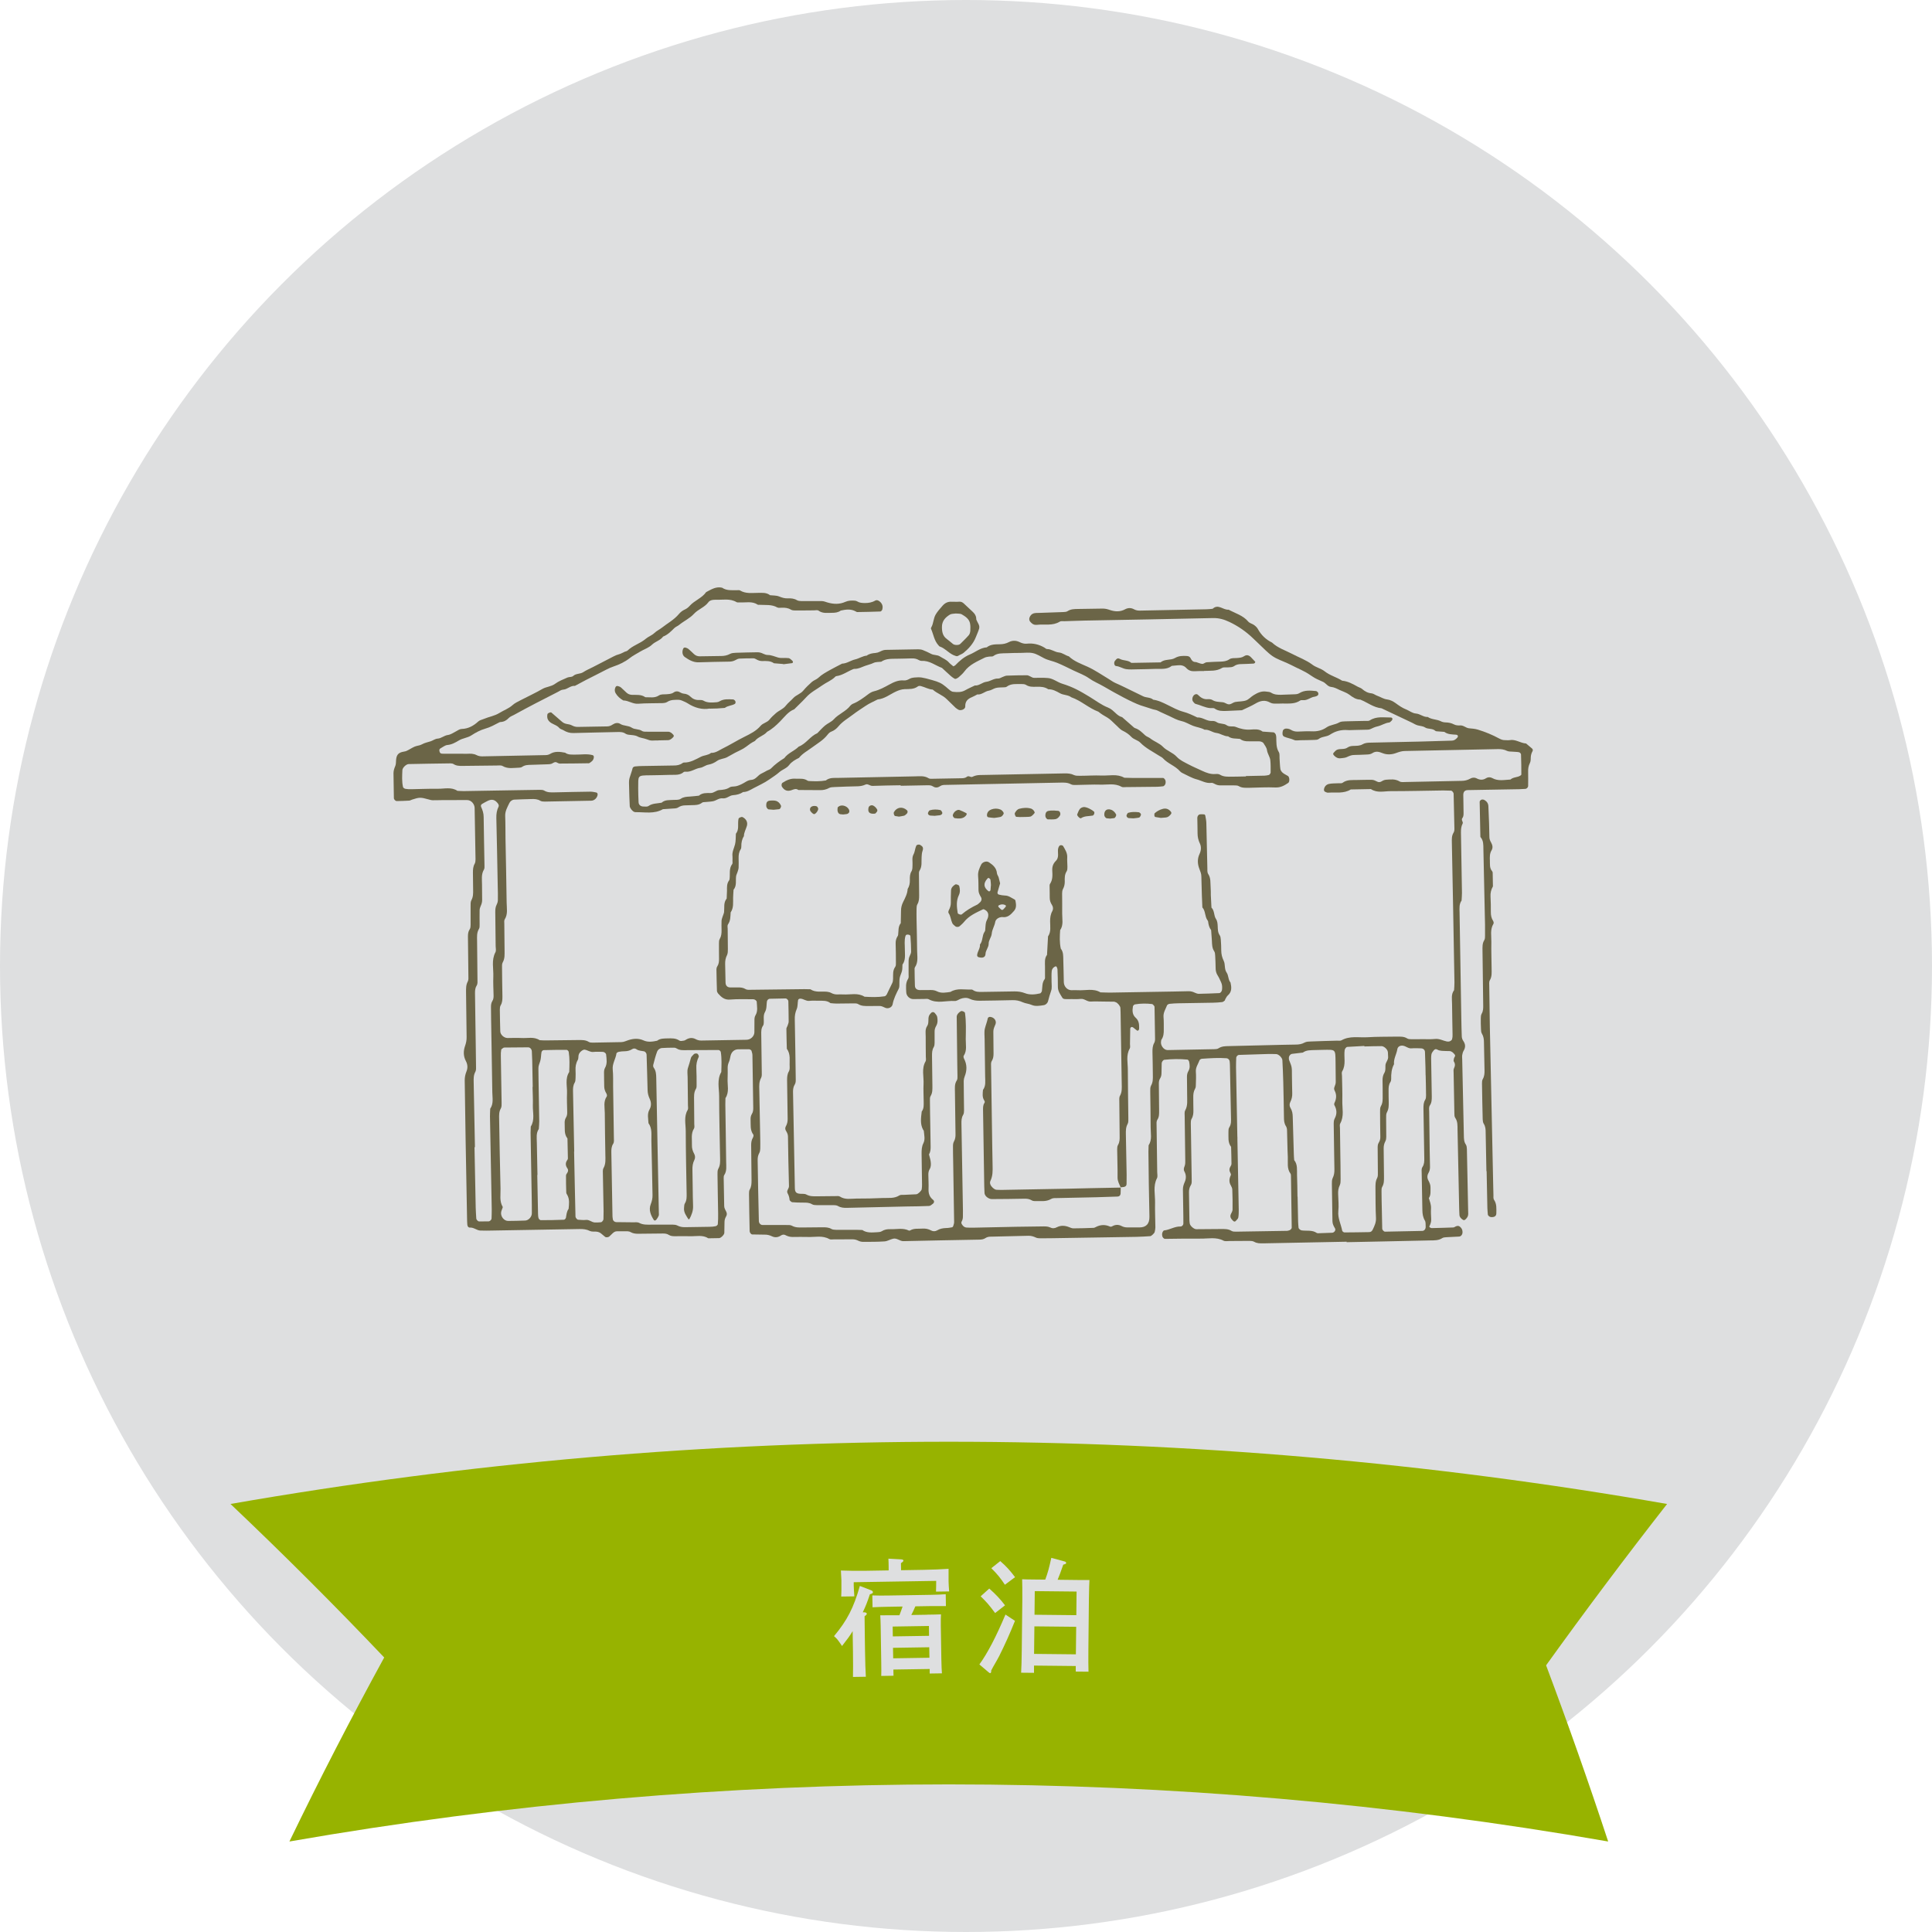 <?xml version="1.0" encoding="UTF-8"?><svg id="b" xmlns="http://www.w3.org/2000/svg" viewBox="0 0 305.94 305.94"><g id="c"><circle cx="152.97" cy="152.97" r="152.97" fill="#dedfe0" stroke-width="0"/><path d="M213.29,196.63c-4.42.09-8.84.17-13.26.26-.49,0-.97.02-1.43-.25-.2-.11-.47-.14-.7-.14-1.06,0-2.13.02-3.19.02-.33,0-.71.08-.97-.06-1.17-.61-2.4-.3-3.61-.32-1.88-.02-3.76.02-5.64.04-.2,0-.43-.26-.45-.5,0-.08-.02-.16-.02-.24,0-.24.17-.58.33-.6.89-.09,1.67-.65,2.59-.62.25,0,.46-.25.45-.48,0-.74,0-1.47-.02-2.21-.01-1.06-.03-2.13-.05-3.19,0-.42.12-.79.29-1.17.24-.54.24-1.13-.05-1.65-.18-.34-.08-.58.04-.89.11-.29.09-.64.09-.96-.02-2.29-.06-4.58-.09-6.87,0-.32-.06-.71.08-.96.43-.77.3-1.58.31-2.39,0-.98-.01-1.96-.03-2.94,0-.34.07-.64.24-.93.27-.45.2-.95.11-1.43-.02-.14-.17-.35-.27-.36-1.22-.12-2.45-.1-3.67.03-.17.02-.4.32-.41.54-.01.49-.03.98-.03,1.47,0,.33-.03.65-.22.94-.19.29-.21.61-.2.94.01,1.39.02,2.78.04,4.17,0,.49.02.98-.27,1.42-.19.29-.13.63-.13.95.03,2.45.07,4.91.1,7.36,0,.33.1.71-.04.97-.65,1.25-.27,2.57-.3,3.86-.03,1.31.04,2.62.05,3.93,0,.24-.06.48-.11.72-.04.19-.51.64-.69.66-.73.04-1.47.1-2.2.11-3.93.07-7.86.13-11.78.19-1.15.02-2.29.04-3.44.04-.24,0-.5-.02-.71-.12-.38-.18-.75-.29-1.17-.28-1.96.05-3.93.09-5.89.14-.33,0-.65.03-.93.23-.28.19-.6.23-.93.24-4.01.08-8.02.14-12.03.24-.61.02-1.04-.53-1.64-.39-.47.11-.91.4-1.38.43-1.14.08-2.29.07-3.43.07-.23,0-.49-.07-.7-.17-.3-.15-.6-.23-.93-.23-.98.01-1.96.01-2.95.01-.24,0-.54.06-.73-.05-1.08-.61-2.24-.29-3.36-.33-.82-.03-1.64,0-2.45,0-.42,0-.8-.11-1.17-.31-.21-.11-.46-.07-.68.08-.43.29-.92.36-1.4.13-.38-.18-.75-.28-1.17-.27-.65,0-1.31-.02-1.96-.03-.19,0-.42-.3-.42-.52-.04-1.96-.08-3.92-.1-5.89,0-.24,0-.51.12-.71.26-.45.28-.92.28-1.42-.03-1.88-.04-3.76-.06-5.64,0-.42.07-.8.29-1.17.07-.13.12-.37.05-.46-.54-.72-.39-1.56-.43-2.36-.02-.33.04-.65.22-.94.18-.29.2-.61.2-.94-.04-2.78-.08-5.56-.13-8.34,0-.24-.09-.47-.15-.7-.02-.07-.11-.13-.18-.17-.07-.04-.15-.07-.22-.07-.57,0-1.14,0-1.72.01-.6.02-1.04.41-1.19,1.02-.08.31-.11.65-.24.94-.14.31-.22.61-.22.94,0,.57.02,1.15-.01,1.72-.06,1.04.31,2.13-.34,3.11,0,.33-.02.65-.02.98.04,3.03.1,6.05.13,9.08,0,.73.14,1.47-.31,2.14-.08.12-.08.31-.08.47.02,1.47.06,2.94.08,4.42,0,.34.19.61.33.91.11.23.12.47-.01.7-.17.29-.27.58-.27.92,0,.57-.01,1.14-.03,1.72,0,.28-.53.82-.82.83-.57.02-1.14.02-1.71.03-.9-.58-1.9-.3-2.87-.33-.82-.03-1.64,0-2.45,0-.33,0-.66-.03-.94-.21-.29-.19-.61-.22-.94-.22-1.31.01-2.62.02-3.93.04-.42,0-.81-.05-1.18-.26-.13-.08-.31-.12-.46-.13-.57-.01-1.14,0-1.72,0-.27,0-.47.14-.65.3-.18.16-.35.34-.53.51-.16.15-.52.19-.68.07-.19-.15-.38-.31-.56-.47-.25-.23-.54-.34-.88-.36-.32-.02-.69.03-.96-.1-.54-.27-1.07-.32-1.65-.31-4.58.09-9.16.16-13.75.24-.65.01-1.31.03-1.96,0-.57-.02-1.01-.5-1.62-.47-.28.02-.43-.22-.44-.48-.02-.33-.04-.65-.04-.98-.08-4.17-.16-8.34-.23-12.52-.05-3.11-.09-6.22-.14-9.33,0-.5.09-.95.28-1.42.22-.53.19-1.11-.1-1.65-.41-.76-.4-1.6-.13-2.37.17-.48.26-.93.25-1.42-.03-2.37-.06-4.74-.09-7.12,0-.57-.02-1.13.27-1.67.14-.26.11-.63.1-.95-.02-2.05-.04-4.09-.07-6.14,0-.42.03-.82.27-1.17.15-.22.14-.47.15-.71,0-.98,0-1.96,0-2.95,0-.32-.02-.69.12-.95.3-.54.29-1.09.28-1.67,0-.9-.02-1.8-.03-2.7,0-.49.02-.97.28-1.42.11-.2.13-.47.13-.71-.04-2.7-.1-5.4-.14-8.1,0-.58-.49-1.28-1.22-1.27-1.31.01-2.62,0-3.93.01-.49,0-.98.03-1.47.02-.24,0-.48-.08-.71-.14-1.22-.34-1.42-.34-2.58.04-.15.05-.3.15-.46.16-.65.04-1.31.06-1.96.07-.21,0-.46-.25-.46-.48-.02-1.31-.03-2.62-.06-3.92,0-.42.13-.79.29-1.17.12-.29.09-.63.12-.95.07-.74.31-1.07.94-1.25.23-.07.49-.07.71-.17.44-.2.85-.49,1.29-.68.37-.16.81-.16,1.15-.36.44-.25.91-.33,1.37-.48.38-.12.7-.4,1.13-.43.58-.04,1.01-.49,1.6-.57.46-.06.89-.36,1.32-.59.29-.15.55-.36.89-.37,1.03-.03,1.87-.5,2.61-1.18.25-.23.58-.27.87-.4.81-.35,1.71-.47,2.48-.95.69-.43,1.47-.69,2.09-1.25.35-.32.82-.53,1.25-.76,1.15-.6,2.34-1.14,3.46-1.79.64-.37,1.4-.36,2.02-.82.58-.43,1.28-.69,1.95-.99.29-.13.67-.03.93-.26.45-.41,1.1-.27,1.59-.6.47-.31,1-.53,1.51-.79,1.08-.56,2.17-1.11,3.25-1.68.29-.16.58-.27.9-.36.31-.08.59-.26.88-.39.15-.07.34-.08.45-.18.83-.82,1.99-1.11,2.86-1.85.44-.38,1-.55,1.41-.95.36-.34.81-.54,1.19-.84.89-.7,1.91-1.24,2.66-2.13.26-.31.57-.57.96-.74.29-.13.56-.34.77-.58.77-.86,1.94-1.22,2.61-2.18.79-.41,1.55-.92,2.52-.7.73.5,1.56.39,2.37.4.16,0,.36-.04.48.04.9.55,1.89.38,2.86.38.65,0,1.32-.08,1.88.37.48.06,1,.02,1.44.2.47.19.91.33,1.41.3.49-.02.97.02,1.42.29.2.11.47.14.7.14,1.06.01,2.13,0,3.19,0,.33,0,.63.12.94.22.95.28,1.92.32,2.84-.1.47-.21.95-.22,1.43-.19.16,0,.33.05.46.13.37.23.76.24,1.18.25.58,0,1.12-.08,1.64-.38.29-.17.62,0,.86.26.31.33.39.71.28,1.13-.04.13-.2.33-.31.33-1.22.05-2.45.07-3.68.09-.07,0-.15-.06-.22-.1-.77-.43-1.57-.31-2.37-.14-.42.31-.9.36-1.4.36-.73,0-1.47.14-2.13-.35-.16-.12-.48-.04-.72-.04-.98,0-1.96.03-2.95.02-.24,0-.51-.02-.71-.14-.45-.27-.92-.31-1.41-.3-.24,0-.54.06-.73-.04-.91-.52-1.9-.35-2.86-.42-.08,0-.18.02-.24-.02-.9-.6-1.9-.3-2.87-.36-.16,0-.36.03-.48-.04-1.06-.63-2.23-.33-3.35-.38-.08,0-.16,0-.25.01-.34.02-.67.11-.87.39-.6.81-1.61,1.1-2.28,1.83-.67.73-1.58,1.13-2.34,1.75-.24.2-.57.3-.8.54-.52.52-1.04,1.04-1.74,1.31-.45.62-1.23.77-1.77,1.29-.53.51-1.26.72-1.88,1.1-.55.34-1.13.62-1.65,1.03-.76.6-1.66,1.02-2.58,1.33-.39.13-.75.29-1.11.48-1.08.57-2.17,1.1-3.26,1.66-.58.3-1.15.61-1.72.92-.7-.07-1.18.55-1.84.59-.34.02-.6.23-.89.38-2.32,1.18-4.63,2.36-6.91,3.62-.28.16-.6.25-.83.49-.35.37-.76.61-1.28.64-.08,0-.16.02-.23.06-.72.37-1.41.77-2.21.99-.77.22-1.51.61-2.18,1.05-.63.42-1.38.44-2.02.83-.54.32-1.11.65-1.8.71-.38.03-.73.34-1.09.53-.17.09-.21.23-.18.41.04.29.18.44.47.44,1.31,0,2.62.01,3.93.01.25,0,.49-.03.74,0,.24.03.49.08.7.19.3.16.61.22.94.22,3.35-.07,6.71-.13,10.06-.2.24,0,.47-.06.7-.19.75-.46,1.57-.34,2.37-.19.5.37,1.08.29,1.65.3.89.02,1.79-.16,2.68.08.19.05.24.2.21.4-.06.46-.39.68-.75.89-1.55.02-3.11.05-4.66.05-.22,0-.45-.24-.67-.23-.22,0-.44.21-.67.28-.23.06-.49.06-.73.07-.82.03-1.64.06-2.45.08-.49.01-.98.02-1.41.32-.12.09-.31.13-.46.13-.89.02-1.78.24-2.64-.26-.25-.15-.64-.08-.96-.08-1.8.01-3.6.03-5.4.06-.5,0-.97,0-1.41-.29-.13-.08-.31-.11-.47-.11-2.21.03-4.42.06-6.63.11-.39,0-.98.57-1,.95-.04.9-.1,1.8.1,2.69.03.12.23.25.37.28.32.06.65.07.97.06,1.39-.02,2.78-.09,4.17-.07,1.04.02,2.13-.32,3.11.33.33.01.65.04.98.04,2.95-.05,5.89-.1,8.84-.15,1.06-.02,2.13-.04,3.19-.05.24,0,.52,0,.71.11.53.33,1.09.3,1.66.29,1.88-.04,3.76-.09,5.65-.11.32,0,.64.06.95.13.18.04.24.21.21.4-.1.5-.52.89-1,.9-2.45.05-4.91.1-7.36.14-.24,0-.51-.01-.71-.13-.45-.27-.92-.29-1.42-.27-.9.03-1.8.04-2.7.09-.34.02-.64.25-.78.54-.31.65-.69,1.28-.66,2.06.05,1.23.03,2.45.05,3.68.06,3.35.14,6.71.18,10.06.01.88.22,1.8-.31,2.63-.11.18-.06.48-.06.72.01,1.39.03,2.78.04,4.17,0,.65.06,1.29-.29,1.91-.15.26-.11.63-.11.95,0,1.47.04,2.95.06,4.42,0,.49,0,.97-.27,1.42-.12.19-.14.47-.14.7.01,1.15.04,2.29.07,3.43.01.53.59,1.06,1.15,1.06.74,0,1.48-.04,2.21,0,.96.06,1.97-.25,2.87.34.33.02.65.05.98.04,1.72-.02,3.44-.04,5.15-.06.57,0,1.14-.03,1.66.3.19.12.47.11.71.11,1.47-.02,2.95-.06,4.42-.08.42,0,.77-.2,1.16-.32.78-.25,1.59-.31,2.38.05.7.32,1.43.2,2.15.05.49-.38,1.07-.35,1.64-.37.65-.01,1.3-.06,1.89.35.17.11.48.04.72,0,.15-.02.29-.14.43-.21.46-.25.94-.27,1.4-.03.3.16.6.24.93.23,2.37-.04,4.75-.09,7.12-.12.71,0,1.27-.59,1.27-1.21,0-.65,0-1.31.01-1.96,0-.24.04-.51.16-.7.42-.69.23-1.43.2-2.15,0-.17-.32-.4-.54-.4-1.23,0-2.46-.05-3.68.05-.88.08-1.38-.38-1.88-.94-.1-.12-.19-.29-.2-.43-.04-1.14-.06-2.29-.08-3.43,0-.15.05-.33.14-.46.23-.36.28-.76.27-1.17,0-.82-.02-1.64-.01-2.45,0-.24,0-.51.12-.71.26-.45.3-.92.29-1.41-.01-.49-.02-.98,0-1.47.01-.24.11-.47.18-.7.07-.23.19-.45.22-.69.08-.72-.12-1.49.41-2.13.02-.41.04-.81.05-1.22,0-.57-.05-1.15.33-1.65.05-.06.07-.15.08-.23.11-.79-.13-1.65.42-2.37.08-.11.04-.32.04-.48,0-.25.02-.49,0-.74-.09-.68.24-1.26.4-1.88.14-.54.1-1.13.14-1.7.52-.64.29-1.41.38-2.13.01-.08.03-.16.04-.24.02-.15.45-.34.62-.27.07.04.15.07.21.12.46.32.63.78.49,1.28-.15.54-.47,1.04-.47,1.62-.32.5-.42,1.05-.41,1.63,0,.16-.02.34-.11.47-.28.44-.33.91-.32,1.41.01.49.02.98,0,1.47-.01.24-.1.47-.17.7-.07.23-.2.45-.23.68-.09.72.13,1.49-.4,2.13-.02.41-.06.81-.07,1.22-.02.81.11,1.64-.39,2.37-.05.65,0,1.3-.42,1.89-.12.17-.06.48-.05.72,0,1.06.03,2.13.03,3.19,0,.32,0,.68-.13.95-.24.46-.31.92-.3,1.41.02.98.03,1.96.06,2.94.01.49.28.77.74.78.41,0,.82.01,1.23,0,.42-.01.81.03,1.18.25.3.18.63.12.96.12,2.78-.03,5.56-.06,8.35-.1.33,0,.65.01.98.02.81.55,1.74.31,2.62.39.24.02.49.09.69.2.3.16.6.23.93.23.33,0,.66-.03.98,0,1.12.06,2.29-.31,3.35.36,1.06.06,2.12.1,3.18-.07.13-.02.28-.18.35-.31.29-.58.55-1.18.85-1.76.12-.23.13-.47.14-.71.02-.65-.08-1.3.35-1.89.12-.17.1-.47.1-.71,0-.98-.01-1.96-.04-2.94-.01-.42.06-.81.29-1.16.04-.07.09-.14.1-.22.09-.64-.03-1.32.42-1.88.01-.65.03-1.3.04-1.96,0-.49.11-.94.34-1.4.32-.64.67-1.3.71-2.05.27-.43.36-.9.35-1.4-.01-.49-.01-.98.27-1.42.08-.13.1-.3.13-.46.02-.16,0-.33.02-.49.04-.57-.13-1.17.15-1.69.24-.44.24-.94.44-1.38.08-.18.42-.26.64-.13.4.23.53.45.35.96-.11.32-.12.64-.14.96-.05.72.11,1.47-.33,2.15-.12.18-.09.47-.09.71,0,1.06.01,2.13.03,3.19,0,.49-.01.97-.28,1.42-.11.19-.13.47-.13.71-.02.57,0,1.15,0,1.72.03,1.64.08,3.27.09,4.91,0,.88.22,1.8-.34,2.63-.08.12-.07.32-.06.48.01.82.02,1.64.05,2.45.01.44.31.69.82.69.57,0,1.15,0,1.72-.01.33,0,.64.05.94.2.7.36,1.43.2,2.15.1,1.06-.66,2.23-.32,3.35-.38.07,0,.16.05.22.09.43.3.92.3,1.41.29,1.72-.03,3.44-.05,5.16-.08.57,0,1.1.06,1.66.28.76.3,1.6.22,2.41.03.07-.02.12-.11.17-.17.04-.06.09-.14.1-.21.09-.64,0-1.31.44-1.88.08-.11.05-.32.05-.48,0-.49,0-.98,0-1.47,0-.65-.11-1.32.32-1.89.03-.49.06-.97.08-1.46.03-.49.06-.97.08-1.46.51-.74.33-1.57.33-2.38,0-.58.06-1.12.36-1.65.15-.27.13-.65-.06-.94-.23-.35-.36-.71-.36-1.14.01-.57-.02-1.15-.02-1.72,0-.16-.02-.36.06-.48.45-.66.4-1.4.36-2.13-.03-.62.15-1.11.59-1.54.24-.24.32-.55.33-.89.01-.48-.12-.98.17-1.42.09-.14.25-.18.43-.14.07.02.16.06.2.12.32.56.69,1.1.65,1.8-.03.49.03.98.03,1.47,0,.24,0,.53-.11.71-.34.52-.33,1.08-.31,1.65,0,.42-.08.8-.28,1.17-.11.2-.14.47-.14.7,0,1.06.03,2.13.01,3.19-.01.88.24,1.81-.32,2.63-.07.98-.11,1.95.1,2.92.44.56.38,1.23.4,1.88.04,1.14.05,2.29.08,3.44.02.71.57,1.27,1.22,1.27.33,0,.66-.03.98,0,1.2.08,2.46-.34,3.6.34.49.01.98.04,1.47.04,3.36-.05,6.71-.11,10.07-.17.82-.01,1.64-.03,2.45-.05.34,0,.64.08.94.23.21.1.46.19.69.18,1.06-.02,2.12-.06,3.19-.11.2,0,.41-.28.44-.51.05-.41.04-.82-.14-1.2-.17-.37-.33-.75-.55-1.09-.23-.36-.32-.74-.32-1.16-.01-.65-.03-1.31-.07-1.96-.01-.24-.03-.52-.15-.7-.35-.51-.34-1.08-.37-1.65-.03-.57-.08-1.14-.12-1.7-.31-.4-.42-.88-.48-1.37,0-.07-.06-.15-.11-.21-.43-.61-.28-1.45-.8-2.02-.03-.65-.06-1.31-.08-1.96-.03-.98-.06-1.96-.08-2.94,0-.42-.15-.78-.3-1.17-.31-.77-.36-1.6,0-2.37.27-.56.31-1.15.08-1.65-.26-.54-.38-1.06-.38-1.64,0-.82-.03-1.63-.04-2.45,0-.24.16-.51.39-.55.23-.04.48-.02.71,0,.06,0,.15.11.16.17.07.4.16.8.17,1.19.06,2.37.1,4.74.16,7.12,0,.32-.03.71.13.95.45.67.33,1.42.39,2.14.04.41.02.82.03,1.23.03.65.07,1.31.1,1.96.51.49.35,1.25.71,1.79.24.36.26.77.28,1.17.02.49.01.97.31,1.41.13.18.16.46.18.7.04.57.07,1.14.07,1.72,0,.58.13,1.1.39,1.64.28.57.06,1.28.47,1.87.31.45.22,1.11.61,1.57.16.74.24,1.45-.42,2.03-.18.15-.28.39-.41.6-.04.07-.04.18-.09.22-.12.1-.26.22-.41.24-.49.06-.98.09-1.47.1-1.8.03-3.6.05-5.4.09-.49,0-.98.04-1.47.09-.14.02-.34.13-.39.25-.23.6-.61,1.14-.55,1.84.06.65.03,1.31.04,1.96.01.58-.03,1.14-.38,1.64-.04.06-.03.16-.05.24-.13.64.43,1.4,1.04,1.39,2.45-.04,4.91-.09,7.36-.14.24,0,.52-.02.7-.14.52-.34,1.09-.34,1.66-.35,2.78-.07,5.56-.14,8.35-.2.74-.02,1.47-.03,2.21-.04.49,0,.96-.07,1.41-.32.27-.15.63-.16.95-.17,1.39-.06,2.78-.09,4.17-.13.24,0,.54.05.73-.06,1.3-.74,2.72-.4,4.08-.48,1.55-.1,3.11-.07,4.66-.1.57,0,1.14-.04,1.66.29.19.12.47.12.71.12.57.01,1.15,0,1.72-.01.65,0,1.32.04,1.96-.03.69-.08,1.26.27,1.89.4.15.03.34.02.48-.04.14-.06.3-.18.34-.31.07-.23.09-.48.08-.72-.02-1.64-.07-3.27-.08-4.91,0-.72-.18-1.48.32-2.14.02-.41.07-.81.06-1.22-.06-3.93-.13-7.85-.21-11.78-.06-3.44-.13-6.87-.2-10.31-.01-.57-.05-1.14.28-1.66.12-.19.13-.47.12-.71-.03-1.8-.08-3.6-.12-5.4,0-.23-.24-.51-.42-.52-.41-.01-.82-.03-1.22-.03-2.78.04-5.56.11-8.35.11-1.04,0-2.13.33-3.11-.33-1.06.02-2.13.04-3.19.06-1.12.7-2.38.42-3.58.51-.15.01-.31-.06-.46-.13-.17-.07-.22-.22-.2-.41.07-.45.38-.75.77-.84.47-.11.98-.08,1.46-.11.24-.02.55.05.72-.08.73-.54,1.56-.41,2.37-.44.74-.03,1.47-.02,2.21-.03.34,0,.62.15.92.3.22.11.45.09.69-.06.2-.13.44-.23.68-.25.73-.05,1.45-.15,2.15.27.25.15.64.1.96.09,2.95-.05,5.89-.12,8.84-.18.5,0,.96-.11,1.4-.36.29-.17.67-.2.95-.06.55.29,1.03.34,1.58-.02.27-.17.66-.17.95,0,.93.52,1.91.28,2.88.23.44-.41,1.08-.31,1.56-.62.07-.04.16-.12.16-.18,0-1.06-.01-2.12-.05-3.18,0-.12-.18-.31-.3-.34-.32-.07-.65-.06-.97-.09-.32-.03-.68,0-.95-.13-.46-.23-.92-.29-1.42-.28-4.91.1-9.82.2-14.73.3-.5,0-.94.15-1.41.32-.69.26-1.46.3-2.15.02-.57-.23-1.07-.36-1.61,0-.28.19-.61.21-.94.22-.65.03-1.31.06-1.96.07-.42,0-.78.17-1.15.34-.28.13-.63.14-.95.18-.44.06-.79-.13-1.08-.45-.14-.15-.18-.29-.04-.43.17-.17.33-.39.54-.47.52-.21,1.14.01,1.65-.35.5-.35,1.1-.22,1.67-.29.24-.03.49-.09.69-.21.37-.22.76-.26,1.18-.27,2.62-.05,5.24-.11,7.85-.17,1.72-.04,3.44-.1,5.15-.15.36-.01.6-.21.83-.46.05-.06.1-.14.11-.21.01-.14-.1-.26-.29-.27-.65-.05-1.31-.03-1.87-.45-.41-.03-.82-.05-1.22-.09-.08,0-.17-.04-.22-.09-.46-.41-1.12-.21-1.61-.52-.36-.23-.77-.22-1.16-.33-.31-.08-.59-.27-.88-.41-.51-.24-1.03-.49-1.54-.73-1.1-.52-2.2-1.04-3.3-1.56-1.26-.12-2.24-.93-3.37-1.38-.7-.01-1.21-.38-1.74-.78-.44-.33-1.02-.5-1.53-.74-.44-.21-.86-.44-1.37-.49-.51-.05-.79-.56-1.22-.78-.44-.22-.9-.38-1.32-.62-.49-.28-.94-.63-1.44-.91-.49-.28-1.02-.51-1.53-.76-.44-.22-.87-.44-1.31-.64-.81-.38-1.69-.66-2.42-1.15-.8-.55-1.47-1.29-2.19-1.96-.3-.28-.59-.56-.89-.85q-1.7-1.64-3.78-2.62c-.82-.39-1.63-.63-2.57-.61-6.79.16-13.58.27-20.37.4-1.06.02-2.13.07-3.19.1-.24,0-.54-.05-.73.07-1.13.7-2.39.36-3.59.5-.08,0-.16,0-.24,0-.37,0-.6-.23-.82-.47-.18-.19-.21-.45-.13-.68.11-.32.35-.58.67-.67.31-.08.65-.06.97-.07,1.23-.04,2.45-.08,3.68-.13.24-.01.52-.02.7-.14.51-.34,1.08-.34,1.65-.35,1.31-.02,2.62-.03,3.93-.06.41,0,.79.1,1.18.24.79.26,1.59.29,2.36-.13.46-.25.95-.25,1.4,0,.3.16.61.22.94.21,3.52-.07,7.04-.14,10.55-.21.32,0,.65-.05.97-.08.89-.83,1.67.23,2.52.14,1.07.58,2.28.9,3.11,1.88.22.26.56.32.83.49.27.17.54.41.69.68.53.96,1.27,1.68,2.25,2.16.91.86,2.1,1.23,3.18,1.79,1.08.57,2.23.97,3.22,1.72.57.43,1.36.59,1.92,1.03.85.68,1.9.93,2.79,1.5.92.08,1.7.53,2.48.96.21.12.47.17.65.33.44.38.91.66,1.52.71.31.03.58.27.89.38.53.18.99.52,1.59.59.46.05.94.3,1.33.58.53.39,1.06.76,1.67,1,.52.21.99.61,1.56.65.67.05,1.18.59,1.86.54.62.43,1.41.35,2.07.68.21.11.46.17.7.18.5.01.96.09,1.41.33.27.14.63.17.95.15.53-.04.89.39,1.38.45.48.05.95.07,1.44.22,1.17.36,2.29.82,3.36,1.4.3.16.59.27.92.26.25,0,.5.04.74,0,.94-.18,1.71.48,2.6.53.31.26.63.52.93.78.14.12.18.29.1.43-.16.29-.26.59-.28.92-.01.32,0,.68-.14.96-.23.46-.3.91-.28,1.41.02.73,0,1.47,0,2.21,0,.24-.22.47-.46.48-.33.02-.65.04-.98.05-2.7.05-5.4.09-8.1.14-.49,0-.73.27-.73.77,0,.41.01.82.02,1.23,0,.49.02.98.02,1.47,0,.33.03.68-.18.95-.25.33.17.62.04.87-.24.46-.27.93-.27,1.42.05,3.19.11,6.38.16,9.57,0,.4-.04.81-.06,1.21-.41.58-.33,1.24-.32,1.89.09,5.64.19,11.29.28,16.93.02.9.03,1.8.07,2.7.01.23.09.49.22.68.37.53.41,1.03.07,1.59-.12.2-.18.45-.22.68-.04.24,0,.49,0,.73.09,4.01.17,8.02.26,12.02.01.49.01.97.31,1.41.13.19.16.46.17.7.08,3.44.14,6.87.21,10.31,0,.36-.18.61-.42.84-.14.14-.28.17-.43.07-.28-.19-.52-.41-.54-.77-.03-.49-.04-.98-.05-1.47-.08-4.01-.16-8.02-.25-12.02-.01-.65.04-1.3-.37-1.89-.13-.18-.13-.47-.13-.71-.05-2.13-.09-4.25-.12-6.38,0-.24-.05-.52.05-.72.19-.4.23-.73-.02-1.11-.07-.11,0-.31.02-.47.04-.22.33-.39.1-.65-.21-.25-.43-.5-.79-.52-.41-.02-.82,0-1.23-.04-.24-.02-.5-.07-.7-.19-.28-.16-.46-.04-.61.15-.15.18-.31.4-.34.63-.06.4-.04.82-.03,1.22.03,1.8.06,3.6.09,5.4,0,.49,0,.98-.29,1.41-.19.29-.13.63-.12.95.02,2.05.05,4.09.08,6.14.01.9.03,1.8.05,2.7,0,.34-.07.64-.24.93-.22.38-.23.79-.03,1.16.2.37.36.73.35,1.15-.02.57.09,1.15-.26,1.67.16.53.37,1.05.34,1.63-.03.57,0,1.15.03,1.72.02.43-.13.8-.31,1.17-.01.02.09.11.15.15.07.04.15.08.22.08,1.14-.03,2.29-.05,3.43-.1.15,0,.29-.13.44-.19.34-.13.57-.04.81.26.16.2.22.43.22.68,0,.37-.23.67-.54.69-.65.04-1.31.06-1.96.1-.24.02-.52.02-.7.14-.59.39-1.25.36-1.9.37-2.62.06-5.24.12-7.85.17-1.8.04-3.6.07-5.4.11,0-.02,0-.03,0-.05ZM177.47,188.04h0c-.22-.51-.51-.98-.5-1.6.02-1.47-.05-2.94-.06-4.42,0-.24.01-.51.13-.71.27-.45.27-.93.26-1.42-.02-1.8-.04-3.6-.05-5.4,0-.32-.05-.7.1-.96.35-.62.29-1.26.28-1.91-.06-3.76-.12-7.52-.18-11.29,0-.24-.02-.49-.03-.73-.02-.29-.45-.82-.75-.9-.08-.02-.15-.07-.23-.08-.57-.01-1.14-.02-1.72-.02-.65,0-1.31-.04-1.96,0-.61.05-1.03-.49-1.64-.42-.48.06-.98.03-1.47.03-.33,0-.65.02-.98,0-.15-.01-.36-.07-.42-.18-.33-.55-.74-1.06-.73-1.77.01-.9-.03-1.8-.06-2.7,0-.15-.07-.31-.13-.45-.02-.05-.13-.1-.17-.09-.34.12-.57.41-.61.71-.07.56-.02,1.14-.03,1.71,0,.49.09,1.02-.07,1.46-.19.54-.34,1.07-.48,1.62-.08.33-.36.6-.68.65-.64.1-1.32.23-1.93-.04-.46-.2-.96-.22-1.39-.41-.54-.25-1.06-.36-1.65-.34-1.72.05-3.44.06-5.15.09-.58.01-1.11-.06-1.66-.32-.43-.21-.97-.15-1.43.03-.3.12-.57.35-.91.33-1.36-.08-2.77.46-4.1-.27-.19-.11-.48-.05-.73-.05-.57,0-1.15.02-1.72.02-.58,0-1.09-.5-1.11-1.08-.03-.73-.14-1.46.3-2.14.12-.18.07-.48.07-.72,0-.65,0-1.31,0-1.96,0-.33.03-.64.19-.95.11-.21.21-.46.21-.68,0-.81-.05-1.63-.11-2.44-.01-.17-.21-.22-.38-.24-.19-.02-.34.02-.4.21-.22.72-.09,1.46-.1,2.18,0,.81.15,1.64-.38,2.36-.02.33,0,.66-.07.98-.09.39-.3.75-.37,1.14-.07.4-.03.82-.05,1.22,0,.16-.03.33-.1.47-.4.8-.8,1.58-.97,2.48-.1.5-.71.75-1.16.55-.3-.13-.58-.3-.92-.29-.57,0-1.15,0-1.72.01-.57,0-1.13.02-1.66-.31-.19-.12-.47-.11-.71-.11-.9,0-1.8.03-2.7.03-.32,0-.65-.04-.97-.07-.56-.45-1.23-.37-1.88-.38-.49,0-.99-.03-1.47.02-.52.06-.91-.32-1.39-.35-.17-.01-.35.06-.39.23-.09.48-.03,1-.22,1.43-.24.55-.32,1.08-.3,1.66.04,1.72.06,3.43.09,5.15.02,1.39.04,2.78.06,4.17,0,.32.03.66-.15.95-.23.36-.28.75-.28,1.17.1,5.07.19,10.14.29,15.21.01.67.21.88.84.93.32.03.7-.03.96.11.54.3,1.09.3,1.66.29.98-.01,1.96-.02,2.95-.03.24,0,.54-.05.72.07.83.54,1.74.33,2.63.32,1.39,0,2.78-.02,4.17-.09.88-.04,1.8.12,2.62-.41.18-.12.48-.08.72-.09.65-.04,1.31-.06,1.96-.09.26-.01.83-.55.86-.8.03-.24.06-.49.05-.73-.02-1.64-.04-3.27-.07-4.91,0-.57.01-1.11.29-1.66.3-.6.12-1.28.06-1.93,0-.07-.08-.14-.12-.21-.49-.92-.32-1.89-.21-2.86.38-.5.31-1.08.31-1.65,0-.9-.07-1.8-.02-2.7.06-1.2-.35-2.45.32-3.6.11-.19.04-.48.04-.73,0-1.06-.03-2.13-.02-3.19,0-.56-.12-1.15.23-1.67.34-.51.08-1.13.31-1.66.06-.14.18-.27.29-.39.17-.2.44-.22.62,0,.15.18.33.39.37.6.09.48.1.98-.16,1.43-.17.29-.26.59-.25.93,0,.57.01,1.15,0,1.72,0,.24-.02.51-.14.71-.27.45-.27.92-.27,1.42.02,1.55.04,3.11.06,4.66,0,.57.04,1.14-.28,1.66-.12.19-.12.47-.11.71,0,1.39.04,2.78.06,4.17.02,1.06.03,2.13.05,3.19,0,.41-.04.82-.26,1.18.09.38.22.75.27,1.14.05.4.06.82-.16,1.19-.18.29-.22.61-.21.94.01.74.06,1.47.03,2.21-.03.71.16,1.27.73,1.72.21.17.18.44-.04.61-.19.15-.4.34-.61.35-1.14.06-2.29.06-3.43.08-3.19.07-6.38.14-9.57.22-.5.01-.97-.02-1.42-.29-.2-.11-.47-.14-.7-.14-.9,0-1.8.02-2.7,0-.24,0-.51-.02-.71-.14-.45-.27-.93-.26-1.42-.26-.57,0-1.14-.01-1.71-.06-.13-.01-.27-.16-.38-.27-.05-.05-.05-.15-.06-.23-.04-.33-.14-.63-.3-.92-.23-.42.24-.72.22-1.14-.08-2.62-.12-5.23-.16-7.85,0-.34-.15-.63-.32-.91-.14-.22-.14-.47-.02-.69.21-.36.29-.74.29-1.17-.04-2.04-.06-4.09-.09-6.13,0-.49.02-.97.29-1.42.11-.19.13-.47.12-.71-.06-.96.2-1.98-.45-2.85-.03-1.06-.06-2.12-.07-3.18,0-.15.12-.3.17-.45.07-.23.19-.46.19-.69,0-1.06-.03-2.12-.05-3.19,0-.23-.25-.48-.46-.47-.82.01-1.63.03-2.45.05-.25,0-.46.21-.49.45-.08.56,0,1.13-.31,1.67-.33.59-.1,1.29-.21,1.92-.01.08-.05.16-.09.22-.3.43-.29.92-.28,1.41.03,1.96.06,3.93.08,5.89,0,.32.04.7-.1.96-.34.62-.31,1.25-.29,1.9.05,2.62.1,5.23.15,7.85,0,.49.02.98,0,1.47-.01.24-.04.5-.16.7-.21.38-.26.76-.25,1.18.03,1.55.05,3.11.08,4.66.03,1.64.07,3.27.11,4.91,0,.35.27.64.6.64,1.23,0,2.45-.02,3.68,0,.32,0,.7-.03.95.11.54.3,1.09.29,1.66.28,1.06-.01,2.13-.02,3.19-.03.49,0,.97,0,1.42.27.19.11.47.12.71.13,1.06.01,2.13,0,3.19,0,.33,0,.65.02.98.03.73.5,1.56.39,2.37.35.24-.01.51-.03.7-.15.44-.28.91-.35,1.41-.33.97.03,1.96-.24,2.9.22.05.03.15,0,.21-.03.6-.36,1.27-.23,1.91-.28.5-.04.96.05,1.41.3.29.16.66.15.94-.02.44-.27.9-.35,1.4-.37.32,0,.65-.06.97-.12.06-.01.15-.1.17-.17.07-.23.16-.46.15-.69-.04-3.19-.1-6.38-.15-9.57-.01-.82-.04-1.64-.03-2.45,0-.24.04-.5.15-.7.21-.38.26-.76.25-1.17-.04-2.21-.06-4.42-.09-6.62,0-.65-.1-1.3.3-1.9.12-.18.1-.47.1-.71,0-.57-.02-1.14-.03-1.72-.03-2.54-.06-5.07-.09-7.61,0-.36.23-.59.49-.8.06-.05.14-.09.21-.12.16-.07.59.12.61.28.2,1.38.14,2.77.12,4.16-.01.88.23,1.8-.32,2.63-.07.1-.02.33.05.46.49.93.48,1.86.1,2.82-.09.22-.14.47-.15.71,0,.74.01,1.47.02,2.21.01.82.03,1.64.03,2.45,0,.24-.02.51-.14.71-.27.45-.28.92-.27,1.42.08,4.25.15,8.51.22,12.76.01.65.03,1.31.01,1.96,0,.24-.06.5-.17.7-.16.27-.03.44.11.63.15.2.36.35.61.37.41.03.82.03,1.23.02,2.21-.04,4.42-.1,6.63-.14,1.47-.03,2.95-.05,4.42-.06.32,0,.67.02.95.15.41.2.73.18,1.13-.03.61-.31,1.26-.26,1.89-.01.22.09.46.2.69.2,1.06,0,2.13-.04,3.19-.08.15,0,.31-.1.45-.17.7-.34,1.41-.36,2.12-.05.16.07.27.04.44-.05.45-.25.94-.27,1.41-.03.3.16.6.23.93.23.65,0,1.31-.01,1.96,0,.94,0,1.58-.49,1.55-1.71-.09-3.43-.12-6.87-.16-10.31,0-.33.02-.65.03-.98.59-.9.31-1.9.32-2.87,0-1.88-.04-3.76-.06-5.64,0-.32-.02-.7.13-.95.31-.54.29-1.1.28-1.66,0-1.23-.04-2.45-.06-3.68,0-.49.02-.97.28-1.42.11-.19.14-.47.13-.7-.02-1.64-.05-3.27-.08-4.9,0-.08,0-.18-.05-.24-.1-.12-.22-.29-.35-.31-.9-.11-1.8-.1-2.69.05-.13.02-.31.19-.33.32-.12.66-.11,1.32.44,1.81.48.43.55.97.54,1.56,0,.08,0,.17-.01.24-.02.07-.06.15-.12.2-.04.04-.15.05-.18.03-.2-.14-.39-.3-.57-.45-.15-.12-.29-.17-.4-.09-.06.05-.12.13-.13.2-.02.82-.02,1.63-.04,2.45,0,.24.07.54-.04.73-.62,1.08-.29,2.24-.3,3.37,0,2.54.06,5.07.08,7.61,0,.32.03.7-.11.95-.3.54-.29,1.09-.28,1.66.04,2.13.08,4.25.12,6.38,0,.49,0,.98-.01,1.47,0,.26-.15.43-.45.48-.16.03-.32.03-.49.05ZM104.12,181.23s0,0,0,0c.07,3.6.14,7.19.21,10.79,0,.16.03.34-.02.49-.09.22-.22.43-.37.62-.12.16-.31.19-.39.08-.5-.77-.86-1.61-.5-2.52.18-.47.29-.92.28-1.41-.06-2.86-.1-5.72-.18-8.58-.03-.96.17-1.97-.46-2.84-.03-.72-.24-1.46.16-2.16.31-.54.29-1.13.05-1.65-.21-.46-.34-.9-.35-1.4-.04-1.88-.11-3.76-.16-5.64,0-.22-.2-.49-.42-.53-.4-.09-.82-.07-1.17-.32-.22-.16-.47-.16-.68-.03-.36.23-.73.33-1.15.34-.33,0-.65.03-.97.09-.14.03-.37.15-.38.25-.12.88-.69,1.63-.59,2.58.09.89.05,1.8.06,2.7.04,2.7.08,5.4.12,8.09,0,.32.07.67-.12.96-.28.44-.29.92-.28,1.41.06,3.35.12,6.7.18,10.05,0,.16.04.32.06.49.02.21.27.43.51.44.9.01,1.8.01,2.7.03.32,0,.7-.05.96.09.62.33,1.26.28,1.91.28,1.14,0,2.29,0,3.43,0,.24,0,.5.03.71.14.38.2.76.26,1.18.26,1.31-.02,2.62-.03,3.92-.06.32,0,.66-.03.97-.1.13-.03.32-.19.33-.31.05-.57.06-1.14.05-1.71-.03-2.04-.08-4.09-.1-6.13,0-.32-.02-.69.13-.95.31-.54.29-1.1.28-1.66-.05-3.27-.15-6.54-.15-9.81,0-1.28-.38-2.61.34-3.84.03-1.06.09-2.12-.08-3.18-.02-.12-.22-.3-.34-.3-1.8,0-3.6,0-5.39.02-.41,0-.81,0-1.18-.23-.13-.08-.3-.16-.45-.16-.65,0-1.31,0-1.96.05-.34.03-.65.27-.76.56-.25.67-.43,1.38-.61,2.08-.04.14-.02.36.07.47.36.5.39,1.05.4,1.63.06,3.51.13,7.03.2,10.54ZM195.95,180.06s0,0,0,0c0,.16,0,.33,0,.49.07,3.68.15,7.35.21,11.03,0,.41,0,.82-.07,1.21-.04.21-.26.4-.42.57-.12.13-.27.1-.42-.05-.29-.3-.55-.6-.33-1.06.1-.22.25-.45.26-.67.02-1.06,0-2.12-.04-3.18,0-.23-.11-.47-.23-.68-.32-.55-.27-1.08,0-1.63.05-.1-.03-.3-.1-.42-.13-.23-.15-.46-.08-.7.08-.23.28-.44.28-.67,0-.9-.04-1.79-.06-2.69-.56-.71-.39-1.55-.42-2.36,0-.24,0-.52.12-.71.35-.52.29-1.09.28-1.66-.05-2.78-.11-5.56-.17-8.33,0-.16-.03-.32-.04-.49-.02-.23-.24-.46-.47-.48-1.31-.1-2.61-.01-3.91.08-.14.01-.35.12-.39.24-.22.6-.64,1.13-.58,1.83.05.65.02,1.31,0,1.96,0,.24,0,.51-.12.71-.26.45-.3.92-.29,1.41.01.65,0,1.31.02,1.96.01.49-.02.97-.29,1.41-.11.19-.12.47-.12.71,0,.57.02,1.14.03,1.72.04,2.37.08,4.74.11,7.11,0,.32.05.66-.14.96-.22.36-.3.74-.29,1.16.03,1.47.05,2.94.07,4.41,0,.16.03.32.05.49.05.37.65.91,1.04.91,1.31,0,2.61-.02,3.92-.03.57,0,1.13-.03,1.66.3.19.12.47.12.71.12,2.7-.04,5.39-.09,8.09-.13.08,0,.16-.04.24-.05.23-.03.49-.26.49-.46-.04-2.7-.07-5.39-.12-8.09,0-.16,0-.36-.08-.47-.59-.8-.38-1.73-.42-2.61-.07-1.39-.07-2.78-.12-4.17,0-.24-.04-.51-.16-.7-.29-.44-.33-.91-.33-1.4-.03-1.88-.06-3.76-.11-5.64-.03-1.14-.08-2.29-.14-3.43-.02-.4-.59-.96-.98-.97-.49-.01-.98-.03-1.47-.01-1.47.04-2.94.09-4.41.14-.23,0-.45.25-.45.49-.01.49-.04.98-.03,1.47.07,3.68.14,7.35.21,11.03ZM216.05,165.69s0-.04,0-.06c-.9.05-1.79.09-2.69.15-.19.01-.4.3-.43.52-.15,1.11.25,2.29-.39,3.35-.11.18-.04.48-.03.73.02,1.31.08,2.62.05,3.92-.03,1.2.32,2.45-.33,3.61-.11.19-.05.48-.04.73.01,1.23.04,2.45.05,3.68.02,1.47.05,2.94.05,4.41,0,.32,0,.68-.13.95-.23.46-.28.92-.26,1.42.03.9.12,1.81.03,2.7-.11,1.11.42,2.05.61,3.08.02.12.24.28.36.28,1.31,0,2.61-.03,3.92-.05.28,0,.45-.17.56-.4.28-.59.55-1.14.51-1.85-.08-1.55-.06-3.11-.08-4.66,0-.57-.02-1.12.27-1.66.14-.26.11-.63.11-.95,0-1.23-.02-2.45-.03-3.68,0-.33-.02-.66.16-.95.18-.28.27-.58.26-.92-.02-1.31-.04-2.62-.04-3.92,0-.32-.02-.7.13-.95.32-.54.28-1.09.28-1.66,0-.82,0-1.64-.02-2.45,0-.42.07-.8.29-1.17.23-.37.14-.8.17-1.2.03-.5.49-.86.42-1.38-.03-.24,0-.49-.04-.73-.05-.42-.61-.93-1.02-.92-.9,0-1.8.03-2.7.05ZM205.48,189.51s0,0,0,0c.03,1.31.05,2.61.08,3.92,0,.32.05.65.07.97.02.19.29.41.51.44.79.11,1.64-.1,2.37.4.12.08.32.04.48.04.65-.02,1.3-.05,1.96-.07.33-.01.62-.4.46-.68-.21-.36-.4-.69-.41-1.13-.02-1.96-.07-3.92-.09-5.88,0-.32-.01-.68.12-.95.23-.46.29-.92.28-1.41-.02-.82-.03-1.63-.04-2.45-.02-1.55-.04-3.1-.07-4.65,0-.33,0-.65.16-.95.38-.7.34-1.4-.04-2.08-.08-.15-.05-.28.03-.45.29-.62.32-1.25,0-1.87-.13-.24-.1-.43,0-.67.09-.22.17-.46.17-.7,0-1.06-.01-2.12-.03-3.18-.03-2.09.03-1.94-2.08-1.91-.41,0-.82.02-1.22.03-.65.03-1.31-.02-1.88.4-.56.07-1.13.13-1.69.2-.31.04-.55.38-.52.7,0,.08,0,.17.02.24.13.38.32.74.4,1.13.08.4.05.81.06,1.22.02.98.02,1.96.05,2.94.02.5-.08.96-.31,1.41-.15.29-.14.66.04.94.27.44.34.9.35,1.4.05,1.96.11,3.92.17,5.87,0,.33.04.65.06.98.57.7.42,1.55.45,2.35.05,1.14.05,2.28.07,3.43ZM225.75,170.27s0,0,0,0c0-.41-.01-.82-.02-1.23-.02-.82-.05-1.63-.08-2.45-.01-.34-.26-.57-.63-.58-.49-.01-.98-.05-1.47,0-.54.06-.9-.35-1.38-.42-.44-.07-.83.14-.9.57-.13.8-.61,1.52-.52,2.36-.4.74-.47,1.54-.45,2.36,0,.15-.04.34-.12.46-.29.44-.3.92-.29,1.41,0,.57,0,1.14.02,1.72.01.57.02,1.12-.28,1.66-.15.26-.13.63-.13.95,0,.98.02,1.96.02,2.94,0,.24-.03.5-.14.7-.2.37-.28.75-.27,1.17.02,1.47.03,2.94.05,4.41,0,.57.03,1.13-.29,1.66-.11.19-.1.47-.1.71,0,.98.03,1.96.05,2.94.02.98.04,1.96.06,2.94,0,.21.26.5.46.49,1.96-.04,3.92-.08,5.88-.12.32,0,.56-.31.54-.67-.02-.32.03-.7-.12-.96-.31-.52-.39-1.06-.4-1.64-.03-1.96-.08-3.92-.11-5.88,0-.32-.07-.67.12-.96.29-.44.3-.91.29-1.41-.05-2.61-.08-5.23-.13-7.84,0-.49,0-.97.28-1.41.12-.19.13-.47.13-.7,0-1.06-.04-2.12-.06-3.19ZM75.2,181.66s-.04,0-.06,0c.06,3.19.12,6.37.19,9.56.01.57.06,1.14.09,1.71.01.22.26.49.46.49.49,0,.98,0,1.47-.01.23,0,.48-.24.49-.45.01-.49.04-.98.03-1.47-.09-4.9-.19-9.8-.28-14.7,0-.41.02-.81.04-1.22.56-.81.34-1.73.33-2.62-.05-3.84-.13-7.68-.19-11.52-.01-.65-.01-1.31-.02-1.96,0-.33.03-.65.21-.94.19-.29.21-.61.2-.94-.02-.98-.08-1.96-.04-2.94.05-1.28-.33-2.6.33-3.85.14-.26.05-.64.04-.97-.02-1.8-.04-3.59-.06-5.39,0-.41.02-.81.22-1.19.11-.21.18-.46.19-.69.02-.73,0-1.47-.02-2.21-.07-3.59-.13-7.19-.22-10.78-.02-.67.07-1.28.37-1.88.05-.11-.02-.33-.11-.44-.48-.65-.99-.76-1.69-.4-.29.15-.58.3-.85.47-.14.09-.21.27-.14.43.24.52.41,1.04.41,1.62.03,2.53.09,5.06.13,7.6,0,.24.03.53-.08.72-.46.76-.31,1.58-.31,2.39,0,.82.01,1.63.02,2.45,0,.33-.09.64-.23.94-.1.21-.17.46-.17.7-.02.73,0,1.47,0,2.21,0,.24.01.52-.1.71-.37.6-.31,1.25-.3,1.9.02,2.04.04,4.08.06,6.13,0,.32.05.66-.13.95-.23.36-.26.76-.26,1.17.03,1.47.04,2.94.06,4.41.03,2.37.08,4.74.1,7.11,0,.32.04.7-.1.95-.3.54-.28,1.09-.27,1.66.07,3.43.13,6.86.2,10.29ZM84.33,172.13h.03c-.03-1.39-.05-2.78-.08-4.17-.01-.49-.03-.98-.06-1.47-.02-.36-.28-.64-.59-.64-1.23,0-2.45.02-3.68.03-.08,0-.18,0-.24.05-.13.09-.32.19-.34.31-.06.32-.07.65-.06.97.04,2.45.08,4.91.12,7.36,0,.32.03.7-.12.95-.31.54-.28,1.09-.27,1.66.07,3.68.12,7.36.22,11.04.03.96-.2,1.97.34,2.88.05.09-.08.29-.12.44-.05.15-.12.3-.13.46-.07.67.48,1.34,1.11,1.34.9,0,1.8-.03,2.7-.06.54-.02,1.06-.58,1.06-1.15,0-.82,0-1.64-.02-2.45-.06-3.43-.12-6.87-.18-10.3,0-.33.02-.65.03-.98.67-1.06.3-2.23.33-3.35.03-.98-.03-1.96-.05-2.94ZM90.93,182.36s-.02,0-.02,0c.03,1.79.07,3.59.11,5.38.03,1.63.08,3.26.11,4.89,0,.21.25.51.43.52.41.02.82.08,1.22.03.54-.06.9.37,1.39.4.32.02.65,0,.97-.03.19-.01.42-.3.42-.52,0-.41.02-.81.02-1.22-.03-1.96-.08-3.91-.11-5.87,0-.32-.05-.7.09-.95.39-.69.31-1.41.3-2.14-.03-2.2-.08-4.4-.09-6.6,0-.88-.26-1.79.31-2.62.07-.1.02-.34-.05-.46-.22-.36-.35-.73-.35-1.15,0-.73-.04-1.47-.03-2.2,0-.24.04-.5.15-.7.4-.69.25-1.42.18-2.14-.01-.13-.17-.28-.3-.35-.13-.07-.32-.07-.48-.07-.41,0-.82-.03-1.22.02-.52.06-.92-.29-1.39-.36-.14-.02-.32.06-.44.15-.26.19-.49.43-.54.78-.04.24,0,.52-.12.71-.3.52-.38,1.06-.35,1.64.02.41.02.82,0,1.22-.01.24-.01.51-.13.71-.27.45-.28.92-.27,1.41.07,3.18.13,6.36.19,9.54ZM85.1,186.07s-.02,0-.02,0c.04,2.04.08,4.09.12,6.13,0,.24.02.5.09.72.04.13.23.3.35.3,1.22,0,2.45-.02,3.67-.07.11,0,.29-.2.31-.33.09-.48.11-.97.42-1.39.07-.73.18-1.46-.18-2.15-.08-.14-.19-.29-.19-.44-.03-.9-.05-1.8-.04-2.69,0-.15.12-.3.21-.44.15-.23.16-.48.02-.68-.33-.46-.35-.89-.02-1.35.05-.06.09-.15.09-.22-.02-1.06-.05-2.12-.07-3.18-.57-.71-.39-1.55-.44-2.36-.02-.33.02-.65.2-.94.19-.29.21-.61.2-.94-.02-.98-.07-1.96-.03-2.94.04-1.12-.34-2.29.35-3.35.04-1.06.09-2.12-.08-3.18-.02-.12-.21-.32-.32-.32-1.22,0-2.45,0-3.67.04-.11,0-.3.19-.32.32-.09.48-.06.98-.21,1.44-.12.39-.3.75-.28,1.17.02.57,0,1.14.02,1.72.04,2.21.08,4.41.11,6.62,0,.41-.04.81-.07,1.22-.45.66-.32,1.41-.31,2.14.03,1.72.06,3.43.1,5.15Z" fill="#6b6547" stroke-width="0"/><path d="M151,105.5c.11-.06.19-.08.25-.13.68-.71,1.41-1.35,2.33-1.73.89-.37,1.65-1.06,2.68-1.13.62-.51,1.37-.47,2.1-.49.49-.01.95-.1,1.4-.34.52-.27,1.12-.28,1.65-.02.38.18.75.31,1.17.27,1.01-.11,1.94.11,2.81.62.14.08.28.24.42.23.68,0,1.21.48,1.86.54.6.05,1.03.47,1.58.61.85.81,1.95,1.19,2.97,1.65,1.19.54,2.25,1.29,3.36,1.95.35.21.66.45,1.04.62.97.42,1.91.9,2.86,1.36.51.25,1.02.5,1.54.75.51.25,1.14.14,1.6.54.82.11,1.54.47,2.27.83.8.39,1.6.84,2.45,1.07.8.21,1.52.56,2.25.91.84-.06,1.5.62,2.35.56.23-.02.52.04.7.17.49.35,1.14.16,1.62.51.43.31.98.08,1.42.26.77.32,1.54.48,2.37.42.65-.04,1.32-.12,1.89.32.57.04,1.14.08,1.71.12.19.01.4.29.42.52,0,.08.03.16.03.24.03.81-.05,1.62.41,2.38.15.25.09.64.11.96.04.57.05,1.15.13,1.71.03.22.21.45.38.6.24.2.55.33.82.5.27.17.3.93.04,1.1-.61.41-1.2.75-2.01.72-1.39-.06-2.78.02-4.17.05-.57,0-1.13.05-1.66-.27-.19-.11-.47-.11-.71-.11-.74-.01-1.47,0-2.21,0-.34,0-.64-.1-.93-.26-.14-.07-.31-.16-.46-.14-.86.12-1.58-.36-2.35-.56-.77-.2-1.49-.64-2.22-.98-.15-.07-.29-.16-.4-.28-.76-.88-1.93-1.21-2.71-2.07-.16-.17-.4-.27-.6-.4-1.02-.66-2.12-1.19-2.99-2.08-.4-.41-1.02-.48-1.43-.92-.39-.42-.86-.73-1.38-.98-.42-.21-.74-.63-1.11-.95-.43-.38-.81-.84-1.3-1.12-.5-.28-.98-.57-1.42-.93-1.53-.57-2.74-1.75-4.28-2.28-.53-.41-1.24-.32-1.82-.65-.55-.31-1.14-.64-1.83-.62-.57-.39-1.21-.42-1.88-.4-.57.02-1.14.04-1.66-.3-.19-.12-.47-.13-.7-.13-.81.02-1.64-.12-2.36.43-.12.09-.31.08-.47.09-.41.03-.83,0-1.22.1-.39.09-.73.37-1.12.43-.65.1-1.14.68-1.84.6-.29.15-.57.32-.87.44-.67.27-1.06.69-1.03,1.47.02.44-.75.74-1.13.48-.13-.09-.28-.17-.4-.28-.47-.45-.94-.91-1.41-1.37-.64-.64-1.54-.9-2.21-1.51-.66-.04-1.23-.39-1.85-.55-.15-.04-.37-.05-.48.03-.64.49-1.38.43-2.11.45-.5.02-.93.17-1.39.38-.95.44-1.79,1.15-2.89,1.25-.65.34-1.33.62-1.93,1.03-.67.45-1.36.89-2,1.38-.77.59-1.63,1.07-2.27,1.84-.31.38-.69.68-1.17.86-.22.08-.41.28-.56.47-.66.86-1.59,1.38-2.44,2.01-.71.53-1.52.95-2.09,1.66-.58.29-1.16.61-1.56,1.14-.41.54-1.08.7-1.57,1.14-.48.43-1.04.76-1.57,1.14-.8.57-1.7.95-2.55,1.41-.5.27-.99.58-1.59.58-.49.33-1.03.46-1.61.5-.23.02-.47.12-.68.24-.29.16-.6.3-.93.26-.62-.08-1.06.39-1.62.47-.48.08-.98.09-1.46.14-.08,0-.16.04-.22.09-.49.38-1.06.37-1.64.38-.33,0-.65.03-.98.03-.42,0-.8.1-1.15.33-.29.19-.63.15-.95.18-.49.04-.98.07-1.47.1-1.37.79-2.86.45-4.31.47-.34,0-.58-.27-.77-.54-.09-.13-.17-.29-.17-.44-.05-.98-.08-1.96-.1-2.94,0-.49-.07-1.01.06-1.46.15-.54.37-1.06.5-1.61.03-.11.23-.24.37-.25.4-.05.81-.06,1.22-.07,1.64-.03,3.27-.06,4.91-.08.5,0,.97-.07,1.39-.38.06-.05.15-.09.22-.09,1.03.03,1.86-.5,2.73-.93.5-.24,1.12-.22,1.58-.6.7.03,1.24-.4,1.81-.68,1.17-.57,2.27-1.27,3.44-1.85.95-.47,1.89-.93,2.6-1.76.37-.44,1.01-.5,1.39-.97.3-.38.67-.72,1.04-1.04.49-.42,1.13-.63,1.55-1.17.35-.45.82-.8,1.2-1.22.45-.48,1.13-.64,1.56-1.16.42-.5.89-.96,1.38-1.39.3-.26.73-.38,1.02-.65.54-.52,1.19-.86,1.82-1.22.63-.36,1.3-.68,1.94-1.02.75-.02,1.36-.51,2.07-.67.62-.14,1.17-.54,1.83-.6.41-.31.89-.38,1.38-.42.24-.02.48-.09.69-.2.3-.15.59-.28.92-.29,1.72-.03,3.43-.07,5.15-.09.24,0,.5.03.72.11.45.18.9.38,1.33.61.44.24.96.13,1.4.41.48.31,1.02.5,1.41.94.21.24.49.43.72.63ZM197.28,122.88s0,0,0,.01c.98-.02,1.96-.03,2.94-.06.24,0,.48-.06.72-.11.07-.01.12-.11.17-.17.05-.06.1-.14.1-.21,0-.65.02-1.31-.05-1.95-.06-.56-.45-1.02-.53-1.61-.05-.38-.33-.74-.54-1.08-.07-.12-.24-.21-.39-.26-.15-.05-.32-.05-.48-.05-.25,0-.49,0-.74,0-.73-.02-1.48.12-2.12-.38-.64-.09-1.32.03-1.88-.41-.67,0-1.22-.46-1.85-.53-.66-.08-1.18-.58-1.87-.51-.57-.33-1.23-.39-1.83-.62-.6-.23-1.16-.6-1.79-.74-.73-.16-1.36-.51-2.02-.83-.58-.28-1.19-.52-1.76-.82-.3-.16-.63-.16-.92-.27-.61-.21-1.23-.38-1.84-.59-1.36-.48-3.79-1.8-5.83-2.99-.77-.45-1.59-.77-2.33-1.3-.72-.51-1.58-.81-2.39-1.2-.88-.42-1.75-.87-2.65-1.24-.67-.28-1.4-.39-2.05-.72-.58-.29-1.14-.67-1.76-.81-.62-.14-1.3-.05-1.95-.04-.74,0-1.47.02-2.21.05-.73.03-1.47-.05-2.12.44-.17.13-.48.06-.72.1-.24.04-.49.07-.7.18-1.16.59-2.38,1.08-3.19,2.19-.24.33-.56.59-.86.87-.11.11-.26.18-.41.25-.07.03-.18.05-.24.02-.21-.12-.41-.25-.59-.41-.49-.43-.96-.88-1.44-1.32-1.06-.38-1.97-1.18-3.19-1.1-.15,0-.33-.05-.46-.13-.36-.22-.75-.29-1.17-.27-.74.03-1.47.03-2.21.05-.89.03-1.8-.07-2.59.48-.4.05-.85.01-1.2.18-.45.22-.92.31-1.37.48-.53.2-1.03.47-1.62.47-.08,0-.17,0-.24.04-.9.36-1.69.98-2.68,1.11-.07,0-.15.07-.2.13-.59.58-1.38.86-2.03,1.33-.85.61-1.81,1.08-2.53,1.88-.6.66-1.27,1.27-1.9,1.91-.96.37-1.53,1.2-2.21,1.89-.63.64-1.28,1.24-2.08,1.67-.53.64-1.43.79-1.94,1.46-.52.25-.97.58-1.42.93-.51.39-1.14.62-1.71.93-.43.23-.85.48-1.28.71-.5.26-1.1.24-1.59.59-.39.28-.86.5-1.32.58-.51.08-.88.45-1.36.51-.8.12-1.47.72-2.33.61-.08,0-.19,0-.24.04-.62.56-1.38.44-2.1.46-1.06.03-2.13.06-3.19.07-2.15.02-1.91,0-1.94,2.07,0,.73.03,1.47.06,2.2.02.43.35.69.83.68.24,0,.55.05.72-.07.64-.46,1.39-.4,2.1-.54.54-.49,1.22-.39,1.86-.44.4-.03.84.05,1.19-.19.43-.29.91-.31,1.4-.34.49-.03.97-.09,1.45-.14.55-.48,1.22-.42,1.87-.42.53,0,.87-.44,1.37-.47.57-.04,1.13-.09,1.64-.43.19-.12.47-.13.71-.14.42-.02.77-.18,1.15-.35.52-.23.96-.66,1.55-.69.74-.04,1.04-.75,1.63-1.01.3-.13.57-.31.86-.46.21-.11.48-.17.64-.34.63-.65,1.35-1.17,2.11-1.64.59-.82,1.59-1.12,2.28-1.82,1.17-.45,1.81-1.64,2.95-2.13.4-.41.78-.84,1.22-1.21.43-.36,1.01-.57,1.38-.98.77-.86,1.92-1.24,2.63-2.17.1-.12.25-.23.39-.29.92-.36,1.69-.96,2.47-1.54.26-.19.56-.37.87-.44.88-.21,1.65-.64,2.44-1.07.71-.39,1.45-.73,2.31-.65.33.03.63-.11.92-.27.21-.11.46-.17.69-.19,1.02-.09,1.28-.04,2.85.4,1.1.31,1.49.5,2.16,1.05.25.21.49.44.75.63.12.09.29.17.44.18.65.07,1.29.1,1.9-.25.49-.28,1.01-.5,1.52-.75.69.06,1.17-.51,1.84-.59.62-.07,1.16-.55,1.86-.51.22.01.45-.16.67-.24.23-.08.46-.21.69-.22,1.06-.04,2.12-.06,3.19-.06.15,0,.31.08.46.15.22.09.41.26.67.26.74,0,1.47-.04,2.2.03.82.07,1.47.65,2.24.89,1.76.55,2.74,1.11,4.36,2.09.97.59,1.87,1.29,2.94,1.71.22.09.44.22.62.37.51.4.9.96,1.58,1.13.55.48,1.11.97,1.66,1.45.12.11.25.24.39.29.65.2,1.1.68,1.58,1.12.24.23.58.31.82.5.64.51,1.46.76,2.02,1.34.64.66,1.56.9,2.17,1.57.52.56,1.19.85,1.83,1.19.72.38,1.47.7,2.2,1.04.67.31,1.34.57,2.11.51.24-.02.52-.02.71.1.6.37,1.25.32,1.9.32.74,0,1.47-.03,2.21-.04Z" fill="#6b6547" stroke-width="0"/><path d="M142.59,124.35c-1.47.03-2.94.04-4.41.1-.42.02-.75-.39-1.13-.21-.39.18-.77.25-1.18.27-1.22.03-2.45.06-3.67.12-.32.01-.68.02-.94.16-.45.25-.91.34-1.41.33-1.14,0-2.28-.01-3.42-.02-.38-.28-.71-.11-1.1.03-.66.23-1.12.03-1.48-.51-.14-.2-.11-.55.06-.66.62-.4,1.26-.71,2.05-.65.64.04,1.31-.11,1.9.3.06.04.15.06.23.07.9.05,1.79.07,2.68-.09.63-.51,1.4-.39,2.12-.41,4-.09,8-.17,12.01-.24.73-.01,1.46-.13,2.15.3.18.12.47.08.71.08,1.47-.02,2.94-.05,4.41-.08.33,0,.66-.01.93-.23.31-.25.62.14.89,0,.38-.19.76-.27,1.17-.28,4.49-.09,8.98-.17,13.48-.26.49,0,.96.03,1.42.26.27.13.63.12.95.12,1.14,0,2.29-.09,3.43-.04,1.2.05,2.45-.31,3.6.35.41,0,.81.03,1.22.03,1.63,0,3.27,0,4.9,0,.17,0,.41.29.42.53,0,.08,0,.16,0,.24,0,.23-.22.53-.4.55-.32.03-.65.08-.97.08-1.63.02-3.27.04-4.9.05-.24,0-.53.06-.72-.05-1.08-.61-2.24-.3-3.36-.34-1.22-.04-2.45.04-3.68.05-.32,0-.7.04-.95-.1-.54-.3-1.09-.28-1.66-.27-6.04.12-12.09.24-18.13.36-.32,0-.65,0-.94.2-.37.26-.75.29-1.13.04-.29-.19-.61-.19-.94-.18-1.39.03-2.78.05-4.17.08,0-.02,0-.04,0-.05Z" fill="#6b6547" stroke-width="0"/><path d="M235.38,185.48c-.04-2.04-.08-4.08-.12-6.13,0-.49-.02-.97-.31-1.41-.12-.19-.15-.46-.16-.7-.05-1.88-.08-3.76-.11-5.64,0-.24,0-.51.12-.71.26-.45.29-.92.28-1.41-.04-1.47-.07-2.94-.09-4.41,0-.49-.06-.96-.33-1.4-.12-.19-.13-.47-.14-.71-.03-.57-.04-1.14-.03-1.71,0-.24.02-.51.13-.71.27-.45.26-.93.25-1.42-.04-2.86-.08-5.72-.11-8.58,0-.57-.05-1.13.28-1.66.12-.19.12-.47.12-.71.01-.57,0-1.14,0-1.72-.08-4-.17-8-.26-12.01-.01-.65.03-1.31-.44-1.86-.05-.05-.04-.16-.04-.24-.04-1.79-.08-3.59-.11-5.38,0-.11.16-.29.29-.33.13-.05.33-.02.46.05.37.21.61.53.63.98.04.9.08,1.8.11,2.69.02.73.04,1.47.05,2.21,0,.34.14.63.3.91.21.38.27.81.05,1.17-.32.53-.29,1.09-.27,1.66.02.56-.07,1.15.34,1.64.05.06.09.15.1.22.02.73.03,1.47.04,2.2-.29.51-.42,1.04-.38,1.63.05.81.05,1.63.05,2.45,0,.5.08.96.36,1.39.08.12.12.36.05.46-.56.91-.31,1.91-.33,2.87-.03,1.39.03,2.78.04,4.17,0,.65.08,1.29-.28,1.9-.15.25-.09.63-.09.96.02,2.12.05,4.25.09,6.37.17,8.33.35,16.66.53,24.99.01.57.02,1.14.04,1.72,0,.24-.03.54.09.72.46.67.37,1.4.37,2.13,0,.44-.29.65-.84.61-.24-.01-.49-.23-.51-.43-.02-.32-.06-.65-.07-.98-.04-1.96-.08-3.92-.12-5.88,0,0,0,0,0,0Z" fill="#6b6547" stroke-width="0"/><path d="M158.37,139.89c-.14.46-.27.91-.4,1.37-.05.18.02.35.2.4.31.08.63.14.95.15.61,0,1.05.38,1.55.63.06.03.12.12.13.19.11.56.2,1.13-.23,1.62-.49.56-.99,1.1-1.85.97-.08-.01-.16,0-.24.02-.44.08-.81.37-.88.75-.11.65-.5,1.21-.55,1.84-.05.6-.5,1.03-.49,1.62,0,.59-.48,1.02-.5,1.61-.02.49-.39.72-1.1.51-.18-.05-.25-.21-.22-.39.08-.56.49-1.02.44-1.61.49-.59.31-1.42.74-2.03.05-.06.08-.14.09-.22.04-.4.04-.82.12-1.21.06-.31.27-.59.34-.9.09-.42,0-.81-.39-1.07-.12-.08-.32-.2-.41-.15-1.09.53-2.22,1.01-3.01,2-.2.25-.46.46-.7.68-.15.14-.5.16-.68.01-.18-.15-.4-.31-.49-.52-.23-.51-.24-1.1-.58-1.58-.07-.1-.02-.33.05-.46.19-.37.31-.73.31-1.16-.01-.65,0-1.3.03-1.95.02-.44.31-.73.67-.95.15-.09.59.09.63.24.13.48.16.99-.05,1.43-.46.94-.34,1.89-.19,2.86.02.15.51.32.63.21.74-.64,1.57-1.13,2.46-1.55.14-.07.25-.21.38-.31.27-.21.4-.57.22-.86-.21-.36-.4-.7-.4-1.13-.01-.73,0-1.47-.06-2.2-.06-.69.2-1.26.49-1.85.19-.37.81-.64,1.25-.34.61.41,1.17.88,1.24,1.71.02.23.2.44.27.67.09.31.16.62.24.96ZM156.92,140.2c-.02-.27-.02-.59-.08-.9-.02-.11-.17-.21-.28-.28-.03-.02-.15.05-.2.11-.67.75-.61,1.39.16,1.99.05.03.14.05.19.02.06-.04.13-.12.14-.18.03-.23.04-.47.06-.75ZM159.31,143.43c-.06-.05-.12-.11-.19-.14-.3-.12-.6-.1-.89.04-.19.09-.21.2-.05.36.56.57.52.53,1.04-.06.05-.05.06-.14.09-.2Z" fill="#6b6547" stroke-width="0"/><path d="M151.22,95.3c.24,0,.49,0,.73-.02.26-.01.48.11.66.27.48.44.95.9,1.43,1.34.31.29.53.61.55,1.05,0,.08,0,.17.04.24.18.45.56.85.42,1.36-.13.46-.35.9-.52,1.35-.4,1.02-1.11,1.8-1.93,2.48-.24.2-.58.3-.85.47-.17.11-.28.07-.45.02-.96-.28-1.56-1.17-2.5-1.49-.07-.02-.12-.11-.18-.17-.69-.74-.8-1.75-1.19-2.63-.03-.06,0-.16.04-.22.37-.64.32-1.41.71-2.06.3-.5.68-.91,1.05-1.34.4-.47.88-.71,1.5-.66.16.01.33,0,.49,0,0,0,0,0,0,0ZM151.35,97.15c-.31.05-.68.02-.94.18-.71.44-1.25,1-1.25,1.95,0,.78.12,1.45.8,1.93.33.24.63.52.95.77.26.21.93.21,1.15-.01.46-.46.94-.91,1.36-1.4.14-.17.21-.44.23-.67.02-.4.04-.83-.05-1.22-.16-.69-.73-1.06-1.29-1.39-.26-.15-.63-.1-.97-.14Z" fill="#6b6547" stroke-width="0"/><path d="M190.65,106.26c-.49,0-.98,0-1.47.03-.52.03-.96-.11-1.32-.5-.36-.4-.82-.49-1.33-.44-.32.03-.65.06-.97.09-.77.62-1.7.45-2.58.48-.98.04-1.96.05-2.93.07-.57,0-1.15.06-1.71-.03-.55-.08-1.03-.44-1.61-.49-.28-.02-.39-.54-.18-.81.3-.39.44-.49.78-.32.58.31,1.31.17,1.82.63,1.55-.03,3.09-.05,4.64-.08.66-.58,1.59-.28,2.29-.7.6-.35,1.24-.35,1.89-.31.27.02.47.14.58.37.15.31.33.55.7.58.08,0,.16.01.24.04.3.09.6.24.91.26.22,0,.44-.24.67-.26.73-.06,1.46-.07,2.2-.1.49-.02.96-.06,1.39-.36.35-.25.78-.18,1.19-.21.41-.03.8-.05,1.16-.29.4-.27.77-.16,1.09.17.22.23.45.46.66.7.03.03,0,.14-.04.18-.05.06-.13.12-.2.12-.65.03-1.3.07-1.95.08-.42,0-.8.07-1.15.32-.28.2-.62.18-.94.2-.32.03-.72-.06-.96.09-.9.55-1.88.42-2.84.47Z" fill="#6b6547" stroke-width="0"/><path d="M203.29,111.4c-.49,0-.98.04-1.47.02-.24,0-.5-.06-.7-.17-.8-.45-1.53-.3-2.29.15-.69.41-1.45.72-2.17,1.07-.81.04-1.63.08-2.44.11-.65.02-1.29.04-1.88-.38-.17-.12-.48-.05-.72-.07-.81-.07-1.52-.48-2.3-.67-.14-.03-.25-.2-.36-.32-.32-.34-.1-1.08.35-1.2.15-.04.29-.02.42.12.42.42.88.71,1.51.66.23-.02.52,0,.71.11.51.33,1.08.31,1.64.37.23.02.46.14.68.25.24.12.46.11.69,0,.22-.1.43-.25.66-.29.56-.1,1.15-.06,1.68-.24.44-.15.78-.57,1.19-.82.63-.39,1.28-.71,2.06-.58.24.04.51.03.7.15.51.33,1.06.37,1.64.35.73-.03,1.47-.05,2.2-.08.24-.01.47-.05.69-.19.82-.5,1.72-.4,2.61-.32.07,0,.15.06.21.11.06.05.12.11.14.18.06.18.02.34-.11.43-.13.08-.29.15-.44.17-.65.07-1.15.62-1.84.55-.16-.01-.36-.02-.48.07-.8.54-1.7.46-2.59.47Z" fill="#6b6547" stroke-width="0"/><path d="M104.28,117.25c-.33,0-.65,0-.98.02-.33.01-.63-.1-.94-.22-.45-.17-.97-.19-1.38-.42-.47-.25-.94-.21-1.42-.28-.16-.02-.33-.06-.46-.14-.43-.31-.91-.31-1.41-.29-2.29.06-4.58.09-6.87.16-.6.02-1.12-.15-1.61-.45-.21-.12-.49-.17-.63-.34-.44-.53-1.17-.58-1.62-1.07-.31-.34-.36-.71-.27-1.13.04-.16.5-.36.62-.26.56.48,1.11.96,1.66,1.44.25.23.54.34.87.39.24.03.49.09.7.2.3.16.6.25.93.25,1.55-.03,3.11-.06,4.66-.08.34,0,.63-.12.91-.31.36-.24.81-.32,1.16-.1.57.37,1.28.24,1.84.61.48.32,1.11.18,1.61.51.24.16.63.13.95.13,1.06,0,2.13-.01,3.19,0,.35,0,.6.22.82.47.13.14.12.27-.03.42-.23.23-.47.45-.83.45-.49,0-.98.02-1.47.03,0,0,0,0,0,0Z" fill="#6b6547" stroke-width="0"/><path d="M214.38,115.6c-.33,0-.66.04-.98.01-1.01-.08-1.96.17-2.78.72-.57.38-1.27.27-1.81.7-.17.13-.46.13-.7.14-.73.03-1.47.04-2.21.05-.33,0-.7.09-.97-.04-.52-.25-1.09-.3-1.6-.54-.07-.03-.12-.11-.17-.17-.13-.19-.08-.75.08-.92.19-.2.44-.19.67-.16.16.02.32.07.46.15.36.23.73.33,1.16.31.73-.03,1.47-.07,2.2-.04.84.04,1.64-.14,2.31-.61.62-.44,1.39-.42,2.03-.8.26-.15.63-.16.94-.17,1.06-.04,2.12-.04,3.18-.07.24,0,.54.04.72-.08,1.05-.69,2.21-.45,3.33-.46.19,0,.29.14.25.29-.02.08-.06.16-.12.21-.12.11-.24.27-.38.29-.66.07-1.21.47-1.83.61-.41.09-.77.25-1.13.43-.14.07-.31.1-.47.1-.73.02-1.47.03-2.2.05,0,0,0,0,0,.01Z" fill="#6b6547" stroke-width="0"/><path d="M112.38,112.2c-1.15.22-2.37-.1-3.51-.84-.27-.17-.58-.29-.88-.42-.15-.06-.31-.11-.46-.12-.65,0-1.29-.05-1.88.34-.19.12-.46.17-.69.18-1.3.04-2.61,0-3.91.1-.86.06-1.53-.52-2.35-.52-.5-.29-.93-.66-1.22-1.16-.16-.28-.17-.62-.02-.93.08-.17.22-.24.41-.18.15.05.31.09.43.19.31.26.59.56.89.83.25.23.54.35.88.36.72.03,1.48-.09,2.12.38.72-.02,1.46.17,2.13-.27.36-.24.78-.17,1.19-.2.4-.04.81-.03,1.16-.28.38-.27.75-.21,1.13.03.13.08.3.13.45.15.42.03.79.18,1.09.48.36.36.8.54,1.32.53.24,0,.52-.02.71.09.68.4,1.41.31,2.14.26.15-.01.32-.07.45-.15.67-.4,1.41-.32,2.14-.29.07,0,.15.06.21.11.06.05.11.11.14.18.06.18.03.35-.11.43-.49.27-1.1.26-1.56.62-.4.03-.81.07-1.21.09-.33.02-.65.01-1.17.03Z" fill="#6b6547" stroke-width="0"/><path d="M124.04,105.15c-.52-.04-1-.08-1.48-.12-.57-.41-1.23-.36-1.87-.35-.34,0-.63-.1-.92-.27-.13-.08-.3-.16-.45-.16-.73,0-1.46,0-2.19.04-.23.01-.47.12-.67.24-.29.16-.6.23-.93.24-1.63.03-3.25.05-4.88.11-.87.03-1.55-.38-2.21-.84-.38-.26-.47-.82-.26-1.31.07-.17.23-.23.41-.17.15.05.3.1.42.2.31.26.6.55.9.83.25.23.55.34.88.34,1.14-.02,2.28-.04,3.41-.05.49,0,.95-.09,1.4-.33.27-.15.62-.16.94-.18,1.14-.04,2.27-.06,3.41-.08.33,0,.63.09.93.24.21.1.46.19.69.19.59,0,1.09.25,1.63.4.53.15,1.13.02,1.69.1.21.03.4.26.58.41.06.05.1.14.1.22,0,.05-.07.15-.13.16-.48.07-.96.12-1.41.18Z" fill="#6b6547" stroke-width="0"/><path d="M161.63,129.39s-.36-.02-.68-.04c-.15,0-.32-.45-.24-.61.16-.29.37-.57.68-.66.62-.17,1.27-.22,1.9-.03.08.02.14.08.21.12.19.11.41.47.33.57-.14.19-.31.37-.5.5-.12.08-.3.1-.46.11-.32.02-.65.02-1.25.03Z" fill="#6b6547" stroke-width="0"/><path d="M173.3,128.8c-.03.07-.05.14-.09.2-.05.06-.11.14-.18.15-.62.12-1.28.03-1.85.42-.16.11-.68-.44-.6-.61.12-.29.23-.61.42-.86.13-.16.4-.28.61-.3.44-.03,1.29.39,1.67.77.04.04,0,.15,0,.24Z" fill="#6b6547" stroke-width="0"/><path d="M157.43,129.52c-.29-.03-.61-.04-.92-.1-.18-.04-.23-.21-.22-.38.03-.47.36-.74.72-.87.45-.16.94-.17,1.41.02.31.13.6.52.5.7-.12.21-.26.42-.51.48-.31.07-.63.1-.97.15Z" fill="#6b6547" stroke-width="0"/><path d="M183.78,129.51c-.18-.03-.49-.07-.8-.13-.07-.01-.16-.1-.17-.16-.01-.15-.04-.37.05-.45.36-.32.79-.55,1.24-.67.48-.14.94-.03,1.29.41.13.16.14.27.02.43-.21.25-.43.47-.77.51-.24.02-.48.04-.85.07Z" fill="#6b6547" stroke-width="0"/><path d="M122.5,128.23c-.3-.02-.53-.04-.77-.06-.17-.01-.38-.3-.39-.52-.03-.65.16-.87.78-.88.24,0,.48-.02.71.04.4.1.67.38.84.76.07.17-.11.55-.29.57-.31.03-.63.06-.88.09Z" fill="#6b6547" stroke-width="0"/><path d="M167,128.36c.09,0,.33.02.56.04.29.02.45.47.28.75-.18.28-.41.52-.72.57-.39.06-.79.03-1.18.03-.17,0-.39-.3-.4-.52-.02-.53.17-.8.6-.84.08,0,.16-.03.24-.03.16,0,.32,0,.62-.01Z" fill="#6b6547" stroke-width="0"/><path d="M142.32,129.31c-.25-.04-.4-.07-.56-.09-.17-.02-.3-.44-.2-.62.44-.78,1.33-.93,2.03-.32.19.16.17.43-.04.61-.12.1-.24.24-.39.28-.31.08-.63.11-.85.15Z" fill="#6b6547" stroke-width="0"/><path d="M151.69,129.61c-.16-.02-.31-.03-.47-.05-.2-.02-.4-.36-.33-.54.11-.31.31-.55.6-.69.13-.07.32-.11.45-.06.36.13.72.31,1.06.49.14.07.09.23-.03.38-.33.41-.79.49-1.27.47Z" fill="#6b6547" stroke-width="0"/><path d="M133.47,128.97c-.26-.04-.51.02-.68-.2-.22-.27-.18-.58-.14-.89,0-.06.1-.12.16-.16.56-.43,1.57.02,1.68.66.03.18-.03.32-.16.41-.06.04-.13.1-.2.11-.23.04-.47.06-.67.08Z" fill="#6b6547" stroke-width="0"/><path d="M175.79,129.63c-.21-.02-.36-.03-.52-.05-.18-.02-.39-.29-.4-.51-.04-.69.38-1.05,1.02-.86.4.12.66.4.85.76.08.14-.14.56-.3.58-.23.03-.47.06-.65.08Z" fill="#6b6547" stroke-width="0"/><path d="M179.48,129.59c-.25-.01-.49-.03-.72-.04-.23-.01-.44-.28-.35-.49.05-.13.14-.31.25-.35.53-.16,1.08-.15,1.63-.09.24.03.46.29.36.49-.06.13-.15.32-.26.35-.3.08-.62.09-.91.13Z" fill="#6b6547" stroke-width="0"/><path d="M148.07,129.19c-.23-.01-.47-.02-.71-.04-.28-.01-.49-.25-.39-.48.06-.13.15-.32.26-.35.55-.17,1.12-.16,1.68-.04.11.03.22.2.28.33.08.17,0,.32-.16.41-.07.04-.14.07-.22.08-.24.03-.48.05-.74.08Z" fill="#6b6547" stroke-width="0"/><path d="M138.91,128.47c-.09.12-.17.24-.28.34-.05.04-.15.03-.23.04-.74.05-1.02-.27-.86-.97.07-.29.46-.45.74-.31.29.15.49.38.64.66.03.06,0,.15-.01.23Z" fill="#6b6547" stroke-width="0"/><path d="M128.91,128.93c-.07-.04-.16-.06-.21-.11-.24-.21-.51-.42-.42-.79.08-.33.54-.49,1.01-.36.07.02.13.09.18.15.04.06.07.13.09.2.07.27-.37.89-.64.9Z" fill="#6b6547" stroke-width="0"/><path d="M177.47,188.04c0,.33,0,.65-.02.98-.02.27-.2.45-.47.46-1.14.04-2.28.08-3.43.11-2.04.05-4.08.08-6.13.13-.32,0-.7-.02-.95.13-.84.51-1.74.31-2.63.35-.15,0-.33-.04-.46-.12-.37-.22-.75-.27-1.17-.26-1.72.03-3.43.06-5.15.06-.23,0-.48-.1-.67-.23-.26-.18-.49-.43-.49-.8,0-.33-.04-.65-.04-.98-.06-4-.13-8-.19-12,0-.41-.03-.82.2-1.18.11-.17.09-.27-.02-.44-.33-.52-.24-1.09-.19-1.66.48-.65.35-1.4.34-2.13-.02-1.96-.05-3.92-.08-5.88,0-.57-.09-1.17.04-1.71.13-.54.35-1.06.46-1.62.01-.07.09-.14.16-.18.07-.04.16-.05.23-.04.63.06,1.05.64.82,1.19-.16.38-.34.73-.33,1.16.02,1.14.01,2.29.03,3.43,0,.42-.04.81-.26,1.17-.19.3-.13.63-.13.95.06,4.08.12,8.17.18,12.25.02,1.14.03,2.29.06,3.43.02.81.03,1.61-.34,2.38-.18.37.03.79.36,1.09.19.16.37.32.63.33.24,0,.49.02.73.02,3.43-.06,6.86-.12,10.29-.19,1.31-.02,2.61-.07,3.92-.09,1.55-.03,3.1-.06,4.66-.09h0Z" fill="#6b6547" stroke-width="0"/><path d="M108.32,191.3c.04-.24,0-.52.12-.71.33-.52.3-1.08.29-1.66-.06-3.27-.13-6.54-.14-9.81,0-1.12-.33-2.29.31-3.36.11-.19.04-.48.04-.73-.02-1.47-.04-2.94-.05-4.42,0-.49-.1-1.01.04-1.46.16-.54.35-1.07.48-1.62.05-.21.28-.38.44-.57.15-.17.52-.2.65-.04.09.11.2.33.15.43-.3.6-.42,1.21-.38,1.88.04.82.04,1.64.04,2.45,0,.24.02.53-.09.72-.38.6-.31,1.25-.31,1.9,0,1.23.02,2.45.03,3.68,0,.24.07.54-.04.72-.53.84-.29,1.75-.33,2.63-.02.51.12.95.36,1.39.16.29.18.66.03.95-.27.53-.33,1.07-.31,1.65.05,1.88.03,3.76.1,5.64.03.78-.23,1.42-.57,2.07-.02.04-.16.06-.17.04-.33-.55-.76-1.07-.69-1.79Z" fill="#6b6547" stroke-width="0"/><path d="M263.99,238.16c-6.59,8.43-12.98,16.95-19.16,25.55,3.48,9.28,6.76,18.58,9.83,27.9-69.09-12.06-139.74-12.06-208.83,0,4.72-9.77,9.73-19.49,15.01-29.14-7.84-8.25-15.96-16.36-24.34-24.31,75.26-13.14,152.22-13.14,227.48,0Z" fill="#97b300" stroke-width="0"/><path d="M135.02,258.3c-.43.73-.88,1.33-1.68,2.35-.72-1.05-.74-1.09-1.27-1.56,2.08-2.49,3.11-4.49,4.09-7.95l1.79.69c.2.08.28.18.28.3,0,.14-.06.2-.48.33-.42,1.27-.65,1.85-1.13,2.86h.32c.2.03.32.11.32.23,0,.1-.1.22-.35.39q-.01.38.04,3.44l.03,2.04c.03,1.86.07,3.16.13,4.1l-2.04.03c.03-.9.02-2.26,0-4.1l-.05-3.14ZM140.72,248.1c0-.54-.02-.98-.04-1.28l2,.11c.24.02.38.07.38.19,0,.12-.12.24-.39.41l.02,1.12,3.56-.06c1.38-.02,2.94-.09,3.96-.16,0,.68,0,1.1,0,1.44v.54c.01.36.04,1.04.09,1.6l-2.08.03c.01-.48.04-1.28.03-1.6v-.1s-13.06.21-13.06.21v.5c.02.46.05,1.16.1,1.74l-2.08.03c.03-.64.04-1.24.03-1.74v-.84c-.02-.44-.03-.8-.08-1.54,1.04.04,2.6.06,3.96.04l3.6-.06v-.58ZM146.81,255.69c.88-.01,1.5-.02,2.2-.05-.03.36-.04,1.12-.03,1.76l.09,5.5c.02.94.05,1.62.09,2.08l-1.94.03v-.72s-5.75.09-5.75.09l.02.98-1.94.03c.01-.46.02-1.14,0-2.12l-.09-5.72c-.01-.64-.04-1.4-.07-1.76.7,0,1.3,0,2.2-.01h.84c.17-.46.35-.92.5-1.38l-2.38.04c-.66,0-1.78.05-2.38.08l-.03-1.88c.6.03,1.62.03,2.38.02l6.84-.11c.76-.01,1.8-.05,2.4-.1l.03,1.88c-.62,0-1.74-.01-2.4,0l-2.44.04c-.19.46-.41.93-.64,1.37l2.5-.04ZM147.12,259.04l-.02-1.56-5.74.09.02,1.56,5.74-.09ZM141.44,262.6l5.74-.09-.03-1.66-5.74.09.03,1.66Z" fill="#dedfe0" stroke-width="0"/><path d="M160.73,256.66c-.84,2.09-1.6,3.78-2.5,5.58q-.29.56-.96,1.71-.12.24-.31.58v.14c0,.16-.06.28-.18.28q-.08,0-.28-.18l-1.41-1.2c1.3-1.79,2.65-4.39,4.13-7.9l1.51,1ZM156.66,251.56c1.03.91,1.7,1.62,2.49,2.65l-1.57,1.22c-.93-1.25-1.32-1.71-2.29-2.65l1.37-1.23ZM158.39,247.2c.97.85,1.49,1.42,2.35,2.55l-1.61,1.2c-.73-1.09-1.1-1.57-2.15-2.62l1.41-1.12ZM163.72,264.9l-2.02-.02c.05-.8.08-1.96.1-3.52l.09-8.1c.01-1.2-.01-2.56-.03-3.18.52.03,1,.03,1.7.04l1.96.02c.39-1.04.6-1.79.96-3.45l2.13.58c.14.04.22.12.22.22,0,.14-.04.16-.46.28-.45,1.3-.56,1.59-.89,2.39l3.34.04c.68,0,1.16.01,1.7,0q-.05.64-.09,3.18l-.08,7.82c-.02,1.6,0,2.76.02,3.52l-2.02-.02v-.88s-6.61-.07-6.61-.07v1.16ZM163.75,261.9l6.62.07.05-4.36-6.62-.07-.05,4.36ZM170.44,255.77l.04-3.74-6.62-.07-.04,3.74,6.62.07Z" fill="#dedfe0" stroke-width="0"/></g></svg>